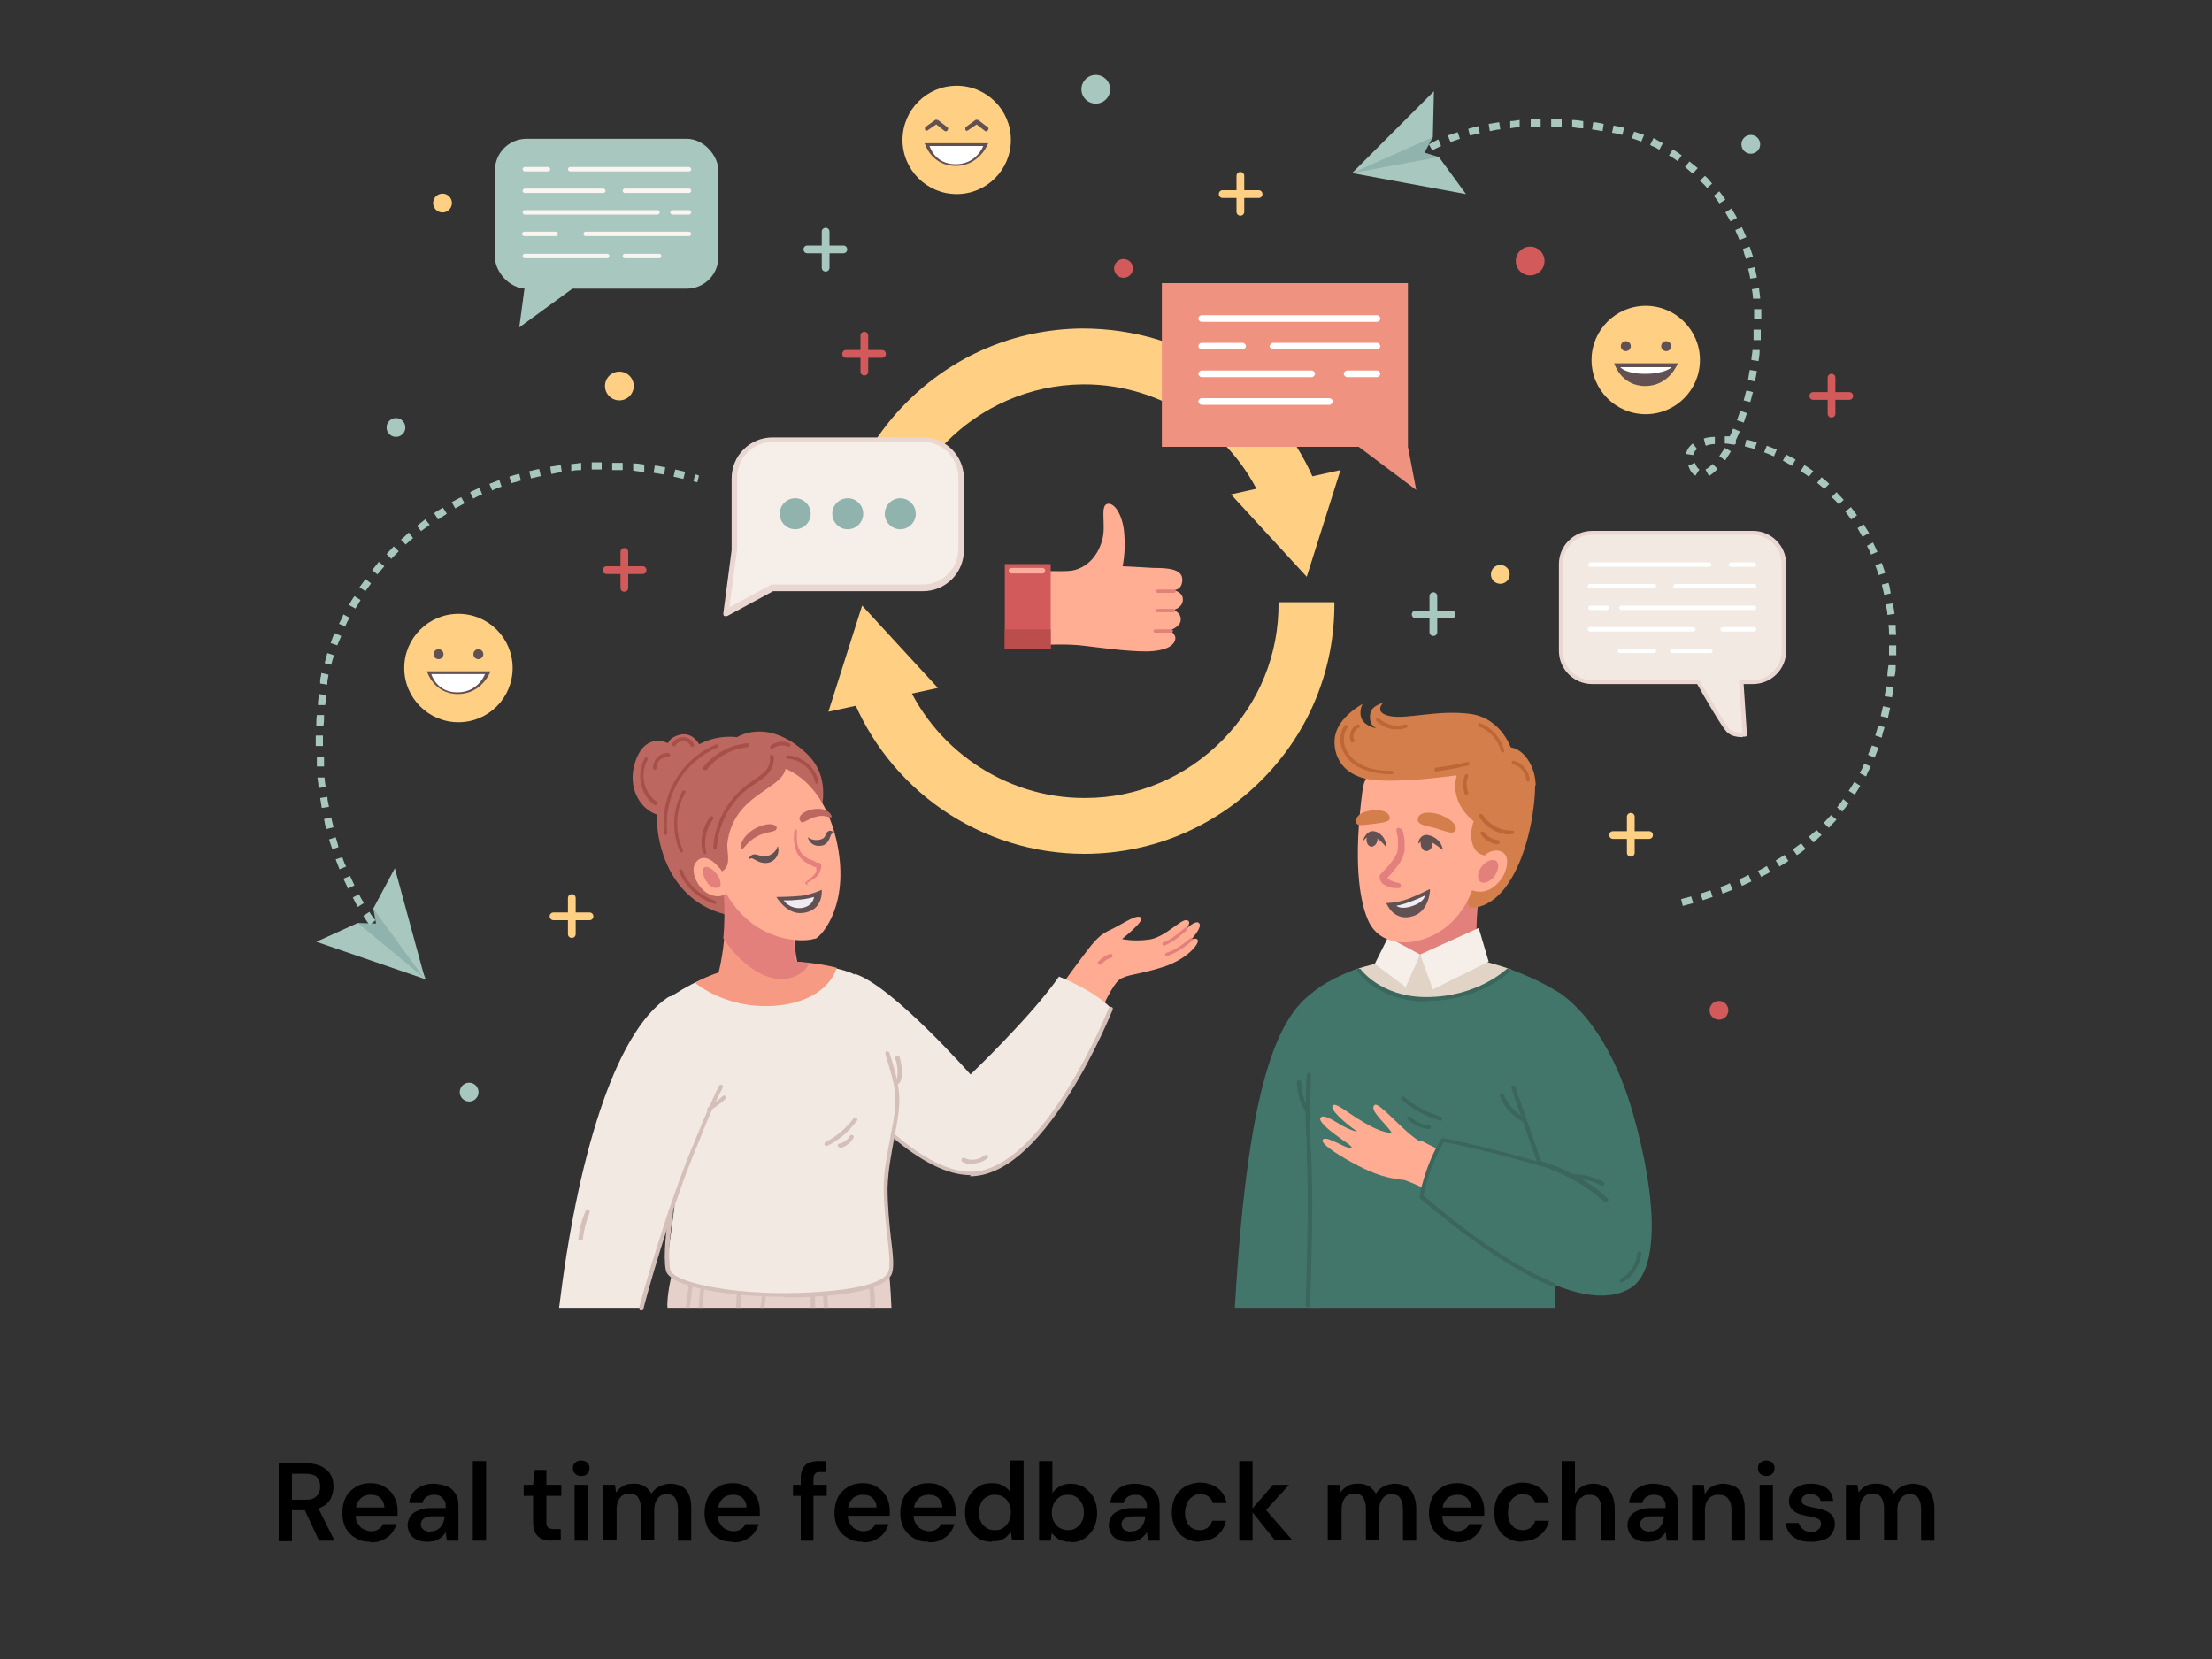 <?xml version="1.0" encoding="UTF-8"?>
<svg xmlns="http://www.w3.org/2000/svg" xmlns:xlink="http://www.w3.org/1999/xlink" version="1.1" viewBox="0 0 400 300">
  <rect x="0" y="0" width="400" height="300" fill="#333333" stroke="none"/>
  <defs>
    <style>
      .cls-1 {
        fill: none;
      }

      .cls-2 {
        fill: #90b3ad;
      }

      .cls-3 {
        fill: #e5d1ca;
      }

      .cls-4 {
        fill: #3a665b;
      }

      .cls-5 {
        fill: #d4bfb9;
      }

      .cls-6 {
        fill: #f2e9e2;
      }

      .cls-7 {
        fill: #f09280;
      }

      .cls-8 {
        fill: #e2d3c7;
      }

      .cls-9 {
        fill: #a74f49;
      }

      .cls-10 {
        fill: #625153;
      }

      .cls-11 {
        fill: #a8c7bf;
      }

      .cls-12 {
        fill: #f6eee8;
      }

      .cls-13 {
        fill: #ffcf83;
      }

      .cls-14 {
        fill: #efebf2;
      }

      .cls-15 {
        fill: #e3807d;
      }

      .cls-16 {
        fill: #ebd7d1;
      }

      .cls-17 {
        fill: #bc4d4d;
      }

      .cls-18 {
        fill: #ffab9f;
      }

      .cls-19 {
        fill: #fff;
      }

      .cls-20 {
        fill: #d37e4b;
      }

      .cls-21 {
        fill: #bc6861;
      }

      .cls-22 {
        fill: #d25a5a;
      }

      .cls-23 {
        fill: #ffac92;
      }

      .cls-24 {
        fill: #43766a;
      }

      .cls-25 {
        fill: #be6635;
      }

      .cls-26 {
        fill: #ffae94;
      }

      .cls-27 {
        fill: #e6807d;
      }

      .cls-28 {
        fill: #fbf5f2;
      }

      .cls-29 {
        fill: #f69a84;
      }

      .cls-30 {
        fill: #e2807c;
      }

      .cls-31 {
        clip-path: url(#clippath);
      }

      .cls-32 {
        fill: #e4807c;
      }
    </style>
    <clipPath id="clippath">
      <path class="cls-1" d="M121.6,229.9s-.5,4-.9,6.6h40.5s-.2-4.8-.5-6.9c-.3-2.1-39,.3-39,.3Z"/>
    </clipPath>
  </defs>
  <!-- Generator: Adobe Illustrator 28.7.5, SVG Export Plug-In . SVG Version: 1.2.0 Build 176)  -->
  <g>
    <g id="Layer_1">
      <g>
        <g>
          <path class="cls-3" d="M121.6,229.9s-1.1,4.4-.9,6.6h40.5s-.2-4.8-.5-6.9c-.3-2.1-39,.3-39,.3Z"/>
          <g class="cls-31">
            <g>
              <path class="cls-5" d="M124.2,237.9s0,0,0,0c-.2,0-.4-.2-.3-.4l.9-7.1c0-.2.2-.4.4-.3.2,0,.4.2.3.4l-.9,7.1c0,.2-.2.3-.4.3Z"/>
              <path class="cls-5" d="M126.5,238.3s0,0,0,0c-.2,0-.4-.2-.3-.4l.6-6.6c0-.2.2-.4.4-.3.2,0,.4.2.3.4l-.6,6.6c0,.2-.2.3-.4.3Z"/>
              <path class="cls-5" d="M133.4,239.1s0,0,0,0c-.2,0-.4-.2-.4-.4l.3-6.3c0-.2.2-.4.4-.4.2,0,.4.2.4.4l-.3,6.3c0,.2-.2.4-.4.4Z"/>
              <path class="cls-5" d="M137.6,238.6s0,0,0,0c-.2,0-.4-.2-.3-.4l.7-5.7c0-.2.2-.4.4-.3.2,0,.4.2.3.4l-.7,5.7c0,.2-.2.3-.4.3Z"/>
              <path class="cls-5" d="M147,238.5c-.2,0-.4-.2-.4-.4v-5.6c0-.2.2-.4.4-.4s.4.2.4.4v5.6c0,.2-.2.4-.4.4Z"/>
              <path class="cls-5" d="M149.4,237.6c-.2,0-.4-.2-.4-.4l-.3-5.2c0-.2.1-.4.4-.4.2,0,.4.1.4.4l.3,5.2c0,.2-.1.4-.4.4,0,0,0,0,0,0Z"/>
              <path class="cls-5" d="M157.5,238.6s0,0,0,0c-.2,0-.3-.2-.3-.4.4-2.6,0-5.8-.5-7.9,0-.2,0-.4.3-.5.2,0,.4,0,.5.3.6,2.2,1,5.6.5,8.3,0,.2-.2.3-.4.3Z"/>
            </g>
          </g>
          <g>
            <g>
              <path class="cls-13" d="M196.1,154.4c-9.2,0-18.1-2.8-25.7-8-7.5-5.2-13.2-12.4-16.5-20.8l9.4-3.7c5.2,13.4,18.4,22.4,32.7,22.4,0,0,.2,0,.3,0,9.4,0,18.2-3.8,24.8-10.5,6.6-6.7,10.2-15.5,10.1-24.9h10.1c.1,12-4.5,23.4-13,32-8.5,8.6-19.8,13.4-31.9,13.5-.1,0-.3,0-.4,0Z"/>
              <polygon class="cls-13" points="169.6 124.4 155.9 109.5 149.8 128.7 169.6 124.4"/>
            </g>
            <g>
              <path class="cls-13" d="M150.8,105c-.1-12.1,4.5-23.5,13-32.1,8.5-8.6,19.8-13.4,31.9-13.5,9.4,0,18.4,2.7,26,8,7.5,5.2,13.2,12.4,16.5,20.8l-9.4,3.7c-5.2-13.4-18.4-22.4-32.7-22.4s-.2,0-.3,0c-19.4.2-35,16.1-34.8,35.4h-10.1Z"/>
              <polygon class="cls-13" points="222.6 89.4 236.3 104.3 242.4 85 222.6 89.4"/>
            </g>
          </g>
          <path class="cls-24" d="M238.9,178.5c-7,3.9-13.1,14.2-15.6,58h15.4s-.4-18.2,4.7-30.9c5.1-12.7-4.4-27.1-4.4-27.1Z"/>
          <path class="cls-24" d="M273.2,175.3c5.8,2.2,9,4.2,10.2,5.4,1.1,1.1.3,15.2-.8,25.3-1.1,10.1-1.4,30.5-1.4,30.5h-44.8s.5-9.4.5-19c0-5.1-.3-10.5-.4-14.2-.1-10.6-2.1-21.2,1.1-24,2.8-2.4,8-4.2,8-4.2l27.5.2Z"/>
          <g>
            <path class="cls-23" d="M191.1,179.4s1.8-2.6,4.5-6.2c2.7-3.6,3.3-4.2,5.5-5.2,2.2-1.1,4.4-2.7,5.2-2.1.8.6-3.4,3.9-3.4,3.9,0,0,2,.5,4.9.1s5.8-3.8,6.8-3.5c1.1.2-.2,1.7-.2,1.7,0,0,1.7-1.8,2.4-1.2.8.7-1.5,3.1-1.5,3.1,0,0,1-.6,1.3,0,.3.6-1.9,3.5-6.4,4.9-4.5,1.4-6.4,1.3-7.7,2.2-1.3.9-3.1,5-3.1,5l-8.4-2.7Z"/>
            <path class="cls-32" d="M198.8,174.3c0,0-.1,0-.2,0-.1-.1-.1-.3,0-.4,0,0,1.1-1.2,2.2-1.4.2,0,.3,0,.4.3,0,.2,0,.3-.3.4-.9.2-1.8,1.2-1.8,1.2,0,0-.1.1-.2.1Z"/>
            <path class="cls-32" d="M210.5,171c-.1,0-.3,0-.3-.2,0-.2,0-.3.2-.4,1.6-.5,3.8-2.6,3.8-2.6.1-.1.3-.1.4,0,.1.1.1.3,0,.4,0,0-2.3,2.2-4.1,2.8,0,0,0,0,0,0Z"/>
            <path class="cls-32" d="M211,172.9c-.1,0-.3,0-.3-.2,0-.2,0-.3.2-.4,2.1-.6,4.3-2.6,4.3-2.6.1-.1.3-.1.4,0,.1.1.1.3,0,.4,0,0-2.3,2.1-4.6,2.8,0,0,0,0,0,0Z"/>
          </g>
          <path class="cls-6" d="M154.6,176.1c6.8,2.2,20.9,18.2,20.9,18.2,0,0,11-10.5,16-17.7,0,0,6.2,2.4,9.4,5.7,0,0-11.7,29.6-25.2,29.8-10.8.2-23.6-17.1-23.6-17.1l2.5-18.9Z"/>
          <path class="cls-6" d="M129.9,176.1c-4,.9-9.7,4.6-10.6,5.8s-.4,12.3,2.4,21.8c2.4,8.2-1.5,22.5-.9,25.9.7,3.5,14.3,4.5,23.7,4.5s15.3-1.7,16.3-3.7c1-2-.8-8.6-.7-15.7.2-7.1,2.7-12.8,2-17.7-.7-4.9-6.3-20.1-7.6-20.8-2.9-1.5-10.4-2.2-10.4-2.2l-14.2,2.2Z"/>
          <path class="cls-6" d="M120.7,180.4c-9.7,6.5-16.4,29.6-19.6,56.1h14.7s4.8-17.9,10.3-30.6c3.3-7.8-.8-28.5-5.4-25.5Z"/>
          <path class="cls-29" d="M125.8,177.8s6.2,5.3,15.9,3.9c8.4-1.3,9.6-6.7,9.6-6.7,0,0-6.7-1.9-14.4-.8-7.7,1.2-11.1,3.5-11.1,3.5Z"/>
          <path class="cls-21" d="M126.5,134.7s-1.2-2.5-3.7-1.8c-1.8.5-2,1.5-2,1.5,0,0-3.9-2.1-5.8,3-1.9,5.1,1,9.3,4.2,10,3.2.7,7.3-12.7,7.3-12.7Z"/>
          <path class="cls-21" d="M132.7,165.6s-10.5-.6-13.4-13.3c-2.6-11.4,5.4-20,14-19,0,0,5.5-3.7,12.6,3s-.8,18.1-.8,18.1l-12.4,11.2Z"/>
          <path class="cls-29" d="M129.9,176.1c2.1-8.4.9-16.4.9-16.4l6.5-1.2,7.1.5c-.6,4.4-1.4,12.9.3,16.5.3.7-3.3,3-6.8,3.2-4,.1-8.1-2-7.9-2.5Z"/>
          <path class="cls-32" d="M130.8,159.6l6.5-1.2,3.5.2,3.4.8c-.5,4-1.1,10.5-.2,14.5,1.3.1,2.4.3,2.4.3-.6,1.1-2,2.5-4.3,2.8-4.1.5-8.5-3.1-11.3-7.3.5-5.6-.1-10-.1-10Z"/>
          <path class="cls-26" d="M147.4,169.7c-1.3.6-9.1,1.2-14.6-5.9-2.9-3.8-4.5-8.9-4.7-12.2s.8-14.1,11.4-13.3c0,0,8.6.6,11.7,13.4,2.7,11.5-2.4,17.4-3.8,18.1Z"/>
          <path class="cls-21" d="M141.7,136.6c2.8,6.4-9,5.4-10.2,16.1,0,1.9.9,4.2-1.4,5.1l-3.5-2.4s-3.2-6.3-.5-13.2c2.6-6.9,12.6-10.1,15.6-5.6Z"/>
          <g>
            <path class="cls-21" d="M144.8,148.6c.5.4,1.1-.5,3.1-1,1.4-.3,2.4.5,2.5.1,0-.4-.8-1.7-3.1-1.4-2.3.3-3.2,1.6-2.5,2.2Z"/>
            <path class="cls-21" d="M140.4,149.8c0,.8-1.7.4-3.6,1.5-2,1.1-2.3,2.5-2.8,2.2-.3-.1,0-2.3,2.6-3.7,2.3-1.2,3.8-.8,3.9,0Z"/>
          </g>
          <path class="cls-27" d="M145.9,159.6s.2,0,.5-.2c.3-.2.8-.4,1.3-.9.2-.2.5-.5.6-.9,0-.2.1-.4.2-.6,0-.1,0-.2,0-.4,0,0,0-.1,0-.2,0,0,0,0,0-.1h0c0,0,0,0,0,0h0s0,0,0,0h0c0,0-.2-.2-.3-.3,0,0-.1,0-.2,0h-.3c0,0-.5-.3-.5-.3-.3-.1-.7-.3-1-.4-.6-.3-1.2-.8-1.5-1.4-.4-.6-.5-1.2-.6-1.8,0-.6,0-1,0-1.4,0-.3,0-.5,0-.5h0c0-.1,0-.2-.2-.2,0,0-.2,0-.2.1,0,0,0,.2-.1.5,0,.3-.1.9,0,1.5,0,.6.2,1.3.5,2.1.4.7,1,1.4,1.7,1.8.4.2.7.4,1.1.6l.5.2h.2c0,.1,0,.1,0,.1,0,0-.1-.1,0,0-.1-.2,0,0,0,0h0s0,0,0,0h0s0,0,0,0c0,0,0,0,0,0,0,0,0,0,0,0,0,0,0,.1,0,.2,0,.1,0,.2,0,.4,0,.3-.2.5-.4.7-.3.4-.7.7-.9.9-.3.2-.5.3-.5.3-.1,0-.2.3-.1.4,0,.1.2.2.4.1h0Z"/>
          <path class="cls-26" d="M130.1,157s-2.5-3.4-4.3-1c-.9,1.2-.1,3.6,1.4,5,1.2,1.1,3.3,1.6,4.4.3,0,0,1.1-.8-1.5-4.4Z"/>
          <path class="cls-32" d="M127.9,159.7c.8.9,1.9,1.1,2.3.6.3-.5,0-1.7-.9-2.6-.8-.9-1.8-1.2-2.1-.7-.3.5,0,1.8.8,2.7Z"/>
          <g>
            <path class="cls-10" d="M140.5,162.2s2.2,0,4.4-.2c2.1-.3,3.7-1.1,3.7-1.1,0,0,.4,3.8-3.5,4.2-2.9.3-4.7-2.9-4.7-2.9Z"/>
            <path class="cls-14" d="M144.9,164.2c2.2-.3,2.3-2,2.3-2,0,0-1.2.4-2.8.5-2,.2-2.7.1-2.7.1,0,0,1,1.6,3.2,1.4Z"/>
          </g>
          <g>
            <path class="cls-10" d="M146.1,151.4s.9.8,2.3.4c1.1-.3.7-1.1,1.4-1.5.3-.2.9,0,1.2.4,0,0-.4-.2-.7.2-.2.3-.4,1.7-1.6,2-1.5.3-2.3-.5-2.6-1.4Z"/>
            <path class="cls-10" d="M140.6,153.1s-.3,1.3-1.9,1.7c-1.1.2-1.5-.3-2.3-.3-.4,0-1,.4-1,1,0,0,.3-.5.8-.2.4.2,1.5,1,2.8.7,1.4-.4,2-1.7,1.7-2.9Z"/>
          </g>
          <g>
            <path class="cls-9" d="M129.3,153.6s0,0,0,0c-.2,0-.3-.2-.3-.3.2-4.5,2.7-9,6.4-11.6.3-.2.6-.4.8-.6.7-.4,1.3-.9,1.9-1.4.9-.8,1.3-1.9,1.1-2.8,0-.2,0-.3.3-.4.2,0,.3,0,.4.3.2,1.1-.3,2.4-1.3,3.4-.6.6-1.3,1-2,1.5-.3.2-.6.4-.8.5-3.6,2.5-5.9,6.7-6.2,11.1,0,.2-.2.3-.3.3Z"/>
            <path class="cls-9" d="M127.4,154.3c-.1,0-.3,0-.3-.2-.6-2.2,0-4.6,1.3-6.4.1-.1.3-.2.5,0,.1.1.2.3,0,.5-1.2,1.6-1.7,3.9-1.2,5.9,0,.2,0,.4-.2.4,0,0,0,0,0,0Z"/>
            <path class="cls-9" d="M120.4,151c-.2,0-.3-.1-.3-.3-.4-3.3.3-6.7,2-9.6,1.7-2.9,4.3-5.2,7.4-6.5.2,0,.4,0,.4.2,0,.2,0,.4-.2.4-2.9,1.2-5.5,3.5-7.1,6.2-1.6,2.8-2.3,6-1.9,9.2,0,.2-.1.3-.3.4,0,0,0,0,0,0Z"/>
            <path class="cls-9" d="M129.1,163.4s0,0,0,0c-2.9-.9-5.2-3.1-6.3-5.8,0-.2,0-.4.2-.4.2,0,.4,0,.4.2,1,2.6,3.3,4.6,5.9,5.5.2,0,.3.2.2.4,0,.1-.2.2-.3.2Z"/>
            <path class="cls-9" d="M127.4,139.2c0,0-.1,0-.2,0-.1-.1-.2-.3,0-.5,1.9-2.4,4.8-4,7.9-4.3.2,0,.3.1.4.3,0,.2-.1.3-.3.4-2.9.3-5.6,1.8-7.4,4.1,0,0-.2.1-.3.1Z"/>
            <path class="cls-9" d="M118.6,145.6c0,0-.1,0-.2,0-1.3-.9-2.2-2.4-2.5-3.9-.3-1.5-.1-3.2.7-4.6,0-.2.3-.2.4-.1.2,0,.2.3.1.4-.7,1.2-.9,2.8-.6,4.1.3,1.4,1.1,2.7,2.3,3.5.1.1.2.3,0,.5,0,0-.2.1-.3.1Z"/>
            <path class="cls-9" d="M118.4,139.2c-.2,0-.3-.1-.3-.3,0-.7.3-1.5.8-2,.5-.5,1.3-.8,2-.7.2,0,.3.2.3.4,0,.2-.2.3-.4.3-.6,0-1.1.2-1.5.5-.4.4-.6,1-.6,1.5,0,.2-.1.3-.3.3,0,0,0,0,0,0Z"/>
            <path class="cls-9" d="M125.2,135.1c-.1,0-.2,0-.3-.2-.2-.5-.8-.9-1.3-.9-.6,0-1.1.3-1.4.8,0,.2-.3.2-.5.1-.2,0-.2-.3-.1-.5.4-.7,1.2-1.1,2-1.1.8,0,1.6.5,1.9,1.3,0,.2,0,.4-.2.4,0,0,0,0-.1,0Z"/>
            <path class="cls-9" d="M147.7,141.7c-.2,0-.3-.1-.3-.3-.5-2.3-2.7-4.1-5-4.2-.2,0-.3-.2-.3-.3,0-.2.2-.3.3-.3,2.7.1,5.1,2.2,5.6,4.7,0,.2,0,.4-.3.4,0,0,0,0,0,0Z"/>
            <path class="cls-9" d="M139.6,135.5c0,0-.2,0-.3-.1-.1-.1,0-.3,0-.5.9-.8,2.3-1,3.4-.5.2,0,.3.3.2.4,0,.2-.3.3-.4.2-.9-.4-2-.2-2.8.4,0,0-.1,0-.2,0Z"/>
            <path class="cls-9" d="M123.3,154.2c-.1,0-.2,0-.3-.2-1.6-3.4-1.4-7.6.4-10.9,0-.2.3-.2.4-.1.2,0,.2.3.1.4-1.8,3.1-1.9,7-.4,10.3,0,.2,0,.4-.2.4,0,0,0,0-.1,0Z"/>
          </g>
          <path class="cls-23" d="M256.8,206.4c-2.7-1.4-7.4-7.2-8.2-6.6-1.2.9,2.2,3.5,3.1,5.1,0,0-1.9,0-5-1.9-3.1-1.8-5.1-3.7-5.7-3.1-.6.7,2.1,3.1,4.4,4.7,0,0-.9,0-3.1-1.3-1.7-1-3-1.8-3.5-1.2-.5.6,1.6,2.3,2.7,3.1,1.7,1.3,3,2,2.9,2.3-.1.3-.9,0-2.5-.8-1.3-.6-2.4-1.1-2.7-.6-.5.8,3.5,3.2,6.4,4.7,2.9,1.5,5.3,2.3,8.4,2.6,0,0,1.5.5,3.5,1.5l3.2-6.8s-2.8-1.3-3.8-1.9Z"/>
          <path class="cls-30" d="M267.8,160s-1.4,6.1-.5,13.5c0,0-3.8,2-8.1,2.2-4.3.1-7.5-1.6-7.5-1.6,0,0,.5-3.8.4-6.4l14.2-9.4,1.5,1.7Z"/>
          <path class="cls-8" d="M245.7,175.1s5.4-1.7,11.9-2.4c6.5-.8,15.6,2.6,15.6,2.6,0,0-5.4,5.7-15.1,5.4-9.7-.3-12.4-5.6-12.4-5.6Z"/>
          <polygon class="cls-12" points="256.8 172.6 259.1 178.9 269.2 173.9 267.4 167.8 256.8 172.6"/>
          <polygon class="cls-12" points="256.8 172.6 254.2 178.5 248.6 174.3 251 169.5 256.8 172.6"/>
          <path class="cls-24" d="M257,216.3s.8-5.4,3.9-10.3c0,0,7.9,1.6,17.6,4.3l-5.8-17.2,8.7-13.9s8.7,4.3,13.8,21.8c4.7,16.4,4.7,28.8-.3,31.9-9.4,5.8-27.6-7.9-37.9-16.6Z"/>
          <polygon class="cls-7" points="256.1 88.6 245.7 80.8 210.1 80.8 210.1 51.2 254.6 51.2 254.6 80.8 256.1 88.6"/>
          <g>
            <rect class="cls-12" x="132.8" y="79.4" width="41" height="26.8" rx="6.9" ry="6.9"/>
            <polygon class="cls-12" points="132.8 99.4 131.3 110.8 139.7 106.3 132.8 99.4"/>
          </g>
          <g>
            <path class="cls-19" d="M249,58.2h-31.7c-.3,0-.6-.3-.6-.6s.3-.6.6-.6h31.7c.3,0,.6.3.6.6s-.3.6-.6.6Z"/>
            <path class="cls-19" d="M249,63.2h-18.8c-.3,0-.6-.3-.6-.6s.3-.6.6-.6h18.8c.3,0,.6.3.6.6s-.3.6-.6.6Z"/>
            <path class="cls-19" d="M224.7,63.2h-7.4c-.3,0-.6-.3-.6-.6s.3-.6.6-.6h7.4c.3,0,.6.3.6.6s-.3.6-.6.6Z"/>
            <path class="cls-19" d="M249,68.2h-5.4c-.3,0-.6-.3-.6-.6s.3-.6.6-.6h5.4c.3,0,.6.3.6.6s-.3.6-.6.6Z"/>
            <path class="cls-19" d="M237.2,68.2h-19.9c-.3,0-.6-.3-.6-.6s.3-.6.6-.6h19.9c.3,0,.6.3.6.6s-.3.6-.6.6Z"/>
            <path class="cls-19" d="M240.4,73.2h-23.1c-.3,0-.6-.3-.6-.6s.3-.6.6-.6h23.1c.3,0,.6.3.6.6s-.3.6-.6.6Z"/>
          </g>
          <g>
            <circle class="cls-2" cx="143.8" cy="92.9" r="2.8"/>
            <circle class="cls-2" cx="153.3" cy="92.9" r="2.8"/>
            <circle class="cls-2" cx="162.8" cy="92.9" r="2.8"/>
          </g>
          <path class="cls-5" d="M141.8,234.5c-10.2,0-20.8-1.8-21.4-4.8-.5-2.6.1-7.4.5-10.3v-.5c0-.2.3-.4.5-.3.2,0,.4.2.3.4v.5c-.4,2.8-1,7.5-.5,10.1.4,2.2,10.9,4.6,23.3,4.2,11.5-.4,15.1-2.1,16-3.5.6-.9.3-3.4,0-6.4-.3-2.6-.7-5.9-.7-9.1,0-3.3.7-6.4,1.2-9.1.6-3.2,1.2-6,.8-8.6-.2-1.4-.8-3.6-1.7-6.5,0-.2,0-.4.2-.5.2,0,.4,0,.5.2.7,2.1,1.5,4.9,1.7,6.7.4,2.7-.2,5.7-.8,8.8-.5,2.8-1.1,5.7-1.2,9,0,3.2.3,6.3.6,9,.4,3.3.7,5.7,0,6.9-1.5,2.3-7,3.6-16.6,3.9-.9,0-1.8,0-2.7,0Z"/>
          <path class="cls-5" d="M162.2,196c-.1,0-.2,0-.3-.1-.1-.2-.1-.4,0-.5.7-.6.4-2.8,0-4,0-.2,0-.4.3-.5.2,0,.4,0,.5.3.1.4,1,3.7-.2,4.8,0,0-.2,0-.3,0Z"/>
          <path class="cls-5" d="M175.5,212.5c-4.1,0-8.9-2.4-14.3-7-.2-.1-.2-.4,0-.5.1-.2.4-.2.5,0,5.3,4.6,10,6.9,13.9,6.9,13.1-.2,24.8-29.3,24.9-29.6,0-.2.3-.3.5-.2.2,0,.3.3.2.5,0,0-3,7.5-7.6,14.9-6.2,10-12.3,15.1-18,15.2,0,0-.1,0-.2,0Z"/>
          <path class="cls-5" d="M115.9,236.9s0,0,0,0c-.2,0-.3-.3-.3-.5,0-.2,4.9-18.1,10.3-30.7,0,0,2.3-5.7,4.1-9.3,0-.2.3-.3.5-.2.2,0,.3.3.2.5-1.9,3.5-4.1,9.1-4.1,9.2-5.4,12.5-10.2,30.4-10.2,30.6,0,.2-.2.3-.4.3Z"/>
          <path class="cls-5" d="M128.2,201c-.1,0-.2,0-.3-.2-.1-.2,0-.4.1-.5,0,0,1.9-1.3,2.7-2.1.1-.1.4-.1.5,0,.1.1.1.4,0,.5-.9.9-2.8,2.1-2.8,2.2,0,0-.1,0-.2,0Z"/>
          <path class="cls-5" d="M149.4,207.2c-.1,0-.3,0-.3-.2,0-.2,0-.4.2-.5,2-1,3.7-2.5,5.1-4.3.1-.2.4-.2.5,0,.2.1.2.4,0,.5-1.4,1.9-3.2,3.5-5.3,4.5,0,0-.1,0-.2,0Z"/>
          <path class="cls-5" d="M151.9,207.5c-.2,0-.3-.1-.4-.3,0-.2,0-.4.3-.4.8-.2,1.5-.7,1.9-1.4.1-.2.3-.2.5-.1.2.1.2.3.1.5-.5.9-1.4,1.6-2.4,1.8,0,0,0,0,0,0Z"/>
          <path class="cls-5" d="M175.8,210.5c-.6,0-1.2-.1-1.7-.4-.2,0-.3-.3-.2-.5,0-.2.3-.3.5-.2,1.2.6,2.7.3,3.7-.5.2-.1.4-.1.5,0,.1.2.1.4,0,.5-.8.7-1.8,1-2.8,1Z"/>
          <path class="cls-5" d="M104.9,224.3s0,0,0,0c-.2,0-.4-.2-.3-.4.2-1.7.6-3.4,1.3-4.9,0-.2.3-.3.5-.2.2,0,.3.3.2.5-.6,1.5-1,3.1-1.2,4.7,0,.2-.2.3-.4.3Z"/>
          <path class="cls-4" d="M280.9,232.7s0,0-.1,0c-6.6-2.7-14.7-8.1-24-16-.1,0-.1-.2-.1-.3,0-.2.9-5.5,3.9-10.4,0-.1.2-.2.4-.2,0,0,7.7,1.5,16.9,4.2l-4.6-13.2c0-.2,0-.4.2-.5.2,0,.4,0,.5.2l4.8,13.8c0,.1,0,.3,0,.4,0,.1-.2.1-.4.1-8.5-2.5-15.8-4-17.3-4.3-2.5,4.2-3.5,8.7-3.7,9.7,9.2,7.8,17.1,13.1,23.6,15.8.2,0,.3.3.2.5,0,.1-.2.2-.4.2Z"/>
          <path class="cls-4" d="M275.5,202.8c0,0-.1,0-.2,0-1.8-1-3.3-2.6-4.1-4.6,0-.2,0-.4.2-.5.2,0,.4,0,.5.2.7,1.8,2.1,3.3,3.8,4.2.2.1.3.3.1.5,0,.1-.2.2-.3.2Z"/>
          <path class="cls-4" d="M290.5,217.5c0,0-.2,0-.3-.1-3.2-2.9-7.2-5.2-11.9-6.7-.2,0-.3-.3-.3-.5,0-.2.3-.3.5-.3,4.9,1.5,9,3.8,12.2,6.8.2.1.2.4,0,.5,0,0-.2.1-.3.1Z"/>
          <path class="cls-4" d="M289.8,214.4c0,0-.1,0-.2,0-1.6-.8-3.3-1.3-5.1-1.3-.2,0-.4-.2-.4-.4,0-.2.2-.4.4-.4,1.9,0,3.7.6,5.4,1.4.2,0,.3.3.2.5,0,.1-.2.2-.3.2Z"/>
          <path class="cls-4" d="M236.5,236.4s0,0,0,0c-.2,0-.4-.2-.4-.4,0,0,.3-8.6.4-18.5,0-2.8-.1-6.1-.2-9,0-1.9-.1-3.8-.2-5.1,0-3.2,0-6.2.2-9,0-.2.2-.4.4-.4.2,0,.4.2.4.4-.1,2.8-.2,5.8-.2,9,0,1.4,0,3.2.2,5.1.1,2.9.2,6.2.2,9.1,0,9.9-.4,18.4-.4,18.5,0,.2-.2.4-.4.4Z"/>
          <path class="cls-4" d="M236.5,201.5c-.1,0-.3,0-.3-.2-1.1-1.7-1.6-3.6-1.7-5.6,0-.2.2-.4.4-.4,0,0,0,0,0,0,.2,0,.4.2.4.4,0,1.9.6,3.7,1.6,5.3.1.2,0,.4-.1.5,0,0-.1,0-.2,0Z"/>
          <path class="cls-4" d="M293.2,231.9c-.1,0-.3,0-.3-.2,0-.2,0-.4.2-.5,1.7-.9,2.8-2.7,3-4.6,0-.2.2-.4.4-.3.2,0,.4.2.3.4-.2,2.1-1.5,4.2-3.4,5.2,0,0-.1,0-.2,0Z"/>
          <path class="cls-4" d="M258,181.1c-8.7,0-12.4-5.2-12.5-5.4-.1-.2,0-.4,0-.5.2-.1.4,0,.5,0h0c0,0,3.6,5.1,11.9,5.1s0,0,0,0c9.4,0,14.5-5.1,14.6-5.1.1-.1.4-.2.5,0,.1.1.2.4,0,.5-.2.2-5.4,5.3-15.1,5.3,0,0,0,0,0,0Z"/>
          <path class="cls-20" d="M277.7,142.1c0-3.2-1.8-6.1-3.9-6.8-1.5-.5-2.8.2-4.2,1-1.6,1-12.9.9-13.7,2.6-.8,1.6,3.3,4.8,2.9,6.5-.5,2.2,5.4,2.3,5.1,4.5-.2,1.7-.3,3.5.6,4.7,1,1.3,0,10.2,1.7,9.5,0,0,5.9.7,9.6-11,1.2-3.8,1.8-8.2,1.8-11.1Z"/>
          <path class="cls-23" d="M268.5,154.7c-2.6-.4-2.9-3.9-2-6.2,0,0-4.4-3.1-3.1-8.2-4-3.3-16-5.1-17,2.5-1.7,12.7-.6,19.8.9,23.4,1.5,3.8,5.7,5.2,10.5,3.5,3.2-1.1,6.7-4,8.4-8.7,2.5.9,4.6-.7,5.8-2.9,2-4.8-2.1-5-3.5-3.4Z"/>
          <path class="cls-15" d="M253.5,149.8s.3.8.5,2.1c0,.3,0,.7,0,1.1,0,.2,0,.4,0,.6,0,.2,0,.4-.1.6-.2.9-.6,1.7-1.2,2.4-.5.7-1.1,1.4-1.6,1.9-.1.1-.2.3-.3.4,0,0,0,0,0,0,0,0,0-.1,0-.2,0,.2,0,0,0,0,0,.1.3.3.5.4.5.3.9.4,1.2.5.3,0,.5.1.5.1h0c.2,0,.4.3.3.6,0,.2-.2.3-.4.3,0,0-.2,0-.6,0-.4,0-1-.1-1.6-.4-.3-.2-.7-.3-1-.8,0,0-.2-.5-.2-.5,0-.2,0-.3,0-.5,0-.1,0-.2.1-.2.2-.2.3-.4.4-.5.6-.6,1.1-1.1,1.6-1.8.5-.6.9-1.3,1.1-1.9,0-.1,0-.4.1-.5,0-.1,0-.3,0-.5,0-.3,0-.6,0-.9,0-.6-.1-1.1-.2-1.4,0-.3-.1-.5-.1-.5,0-.2,0-.4.3-.5.2,0,.4,0,.4.2Z"/>
          <path class="cls-30" d="M267.8,156.9c-.7,1.1-.7,2.3,0,2.6.7.4,1.9-.2,2.6-1.3.7-1.1.7-2.3,0-2.6s-1.9.2-2.6,1.3Z"/>
          <path class="cls-20" d="M251.3,148c0,.7-1.6.8-3.1,1-2.3.3-2.8.3-3-.3-.1-.3,0-1.7,2.5-2.1,2.9-.4,3.7.7,3.6,1.4Z"/>
          <path class="cls-20" d="M259.7,149.8c1.7.5,2.9,1.1,3.4.5.4-.5.2-1.8-2.5-2.9-1.5-.6-3.9-.8-4.2.6-.3,1.2,1.6,1.3,3.3,1.8Z"/>
          <path class="cls-20" d="M273.4,135.7s-1.7-5.8-7.5-6.6-11.5,1-14.5.4c-3.1-.6-1.3-2.4-1.3-2.4,0,0-2.1.5-2.3,1.9-.4,2.2,1.1,2.7,1.1,2.7,0,0-1.9-.3-2.6-1.6-.7-1.4.1-2.8.1-2.8,0,0-4.4,2.3-5,5.9-.5,3.4,1.4,7.5,7.5,7.9,6.2.4,15.1-1,15.1-1l9.4-4.4Z"/>
          <g>
            <path class="cls-25" d="M273.2,150.9c-2.3,0-4.5-1.2-5.7-3.2,0-.2,0-.4.1-.5.2,0,.4,0,.5.1,1.1,1.8,3.3,3,5.4,2.9.2,0,.3.1.3.3,0,.2-.1.3-.3.3,0,0-.2,0-.3,0Z"/>
            <path class="cls-25" d="M270.9,152.7s0,0,0,0c-1.2-.1-2.4-.8-3.1-1.8-.1-.1,0-.4,0-.5.1-.1.4,0,.5,0,.6.9,1.6,1.4,2.6,1.5.2,0,.3.2.3.4,0,.2-.2.3-.3.3Z"/>
            <path class="cls-25" d="M276.3,141.3c-.2,0-.3-.1-.3-.3-.1-1.3-1.1-2.5-2.4-2.8-.2,0-.3-.2-.2-.4,0-.2.2-.3.4-.2,1.5.4,2.7,1.8,2.8,3.4,0,.2-.1.3-.3.4,0,0,0,0,0,0Z"/>
            <path class="cls-25" d="M271.7,136c-.1,0-.3,0-.3-.2-.5-2-2-3.7-3.9-4.4-.2,0-.3-.3-.2-.4,0-.2.3-.3.4-.2,2.1.8,3.7,2.7,4.3,4.9,0,.2,0,.4-.2.4,0,0,0,0,0,0Z"/>
            <path class="cls-25" d="M251.6,140s0,0,0,0c-1.5,0-3.2-.2-4.8-.8-1.7-.6-3.1-1.7-3.8-3.1-.9-1.6-.8-3.5.1-4.9.1-.1.3-.2.5,0,.1.1.2.3,0,.5-.8,1.1-.8,2.8,0,4.2.7,1.2,1.9,2.2,3.5,2.8,1.5.6,3.2.7,4.6.7.2,0,.3.2.3.3,0,.2-.2.3-.3.3Z"/>
            <path class="cls-25" d="M244.6,134.3c-.1,0-.2,0-.3-.2-.5-1.1,0-2.6,1.2-3.1.2,0,.4,0,.4.2,0,.2,0,.4-.2.4-.8.4-1.2,1.4-.8,2.2,0,.2,0,.4-.2.4,0,0,0,0-.1,0Z"/>
            <path class="cls-25" d="M259.7,139.5c-.2,0-.3-.1-.3-.3,0-.2.1-.3.3-.4,1.9-.2,3.8-.6,5.6-1,.2,0,.4,0,.4.2,0,.2,0,.4-.2.4-1.9.5-3.8.8-5.7,1.1,0,0,0,0,0,0Z"/>
            <path class="cls-25" d="M265.2,143.8c-.1,0-.3,0-.3-.2-.4-1.1-.4-2.3,0-3.4,0-.2.3-.2.4-.2.2,0,.2.3.2.4-.4.9-.4,2,0,2.9,0,.2,0,.4-.2.4,0,0,0,0-.1,0Z"/>
            <path class="cls-25" d="M252.6,131.9c-1.4,0-2.7-.5-3.7-1.5-.1-.1-.1-.3,0-.5.1-.1.3-.1.5,0,1.2,1.2,3.1,1.6,4.7,1.1.2,0,.4,0,.4.2,0,.2,0,.4-.2.4-.5.2-1.1.3-1.7.3Z"/>
          </g>
          <g>
            <g>
              <path class="cls-10" d="M256.9,152.5c0,.7.4,1.4,1,1.4.6,0,1.1-.5,1.1-1.3,0-.7-.4-1.4-1-1.4-.6,0-1.1.5-1.1,1.3Z"/>
              <path class="cls-10" d="M260.9,153.7c-.1-1.2-1.1-2.4-2.7-2.7-1.2-.2-1.8,1-1.7,1.6,0,0,.6-.8,1.6-.6,1,.2,2.8,1.7,2.8,1.7Z"/>
            </g>
            <g>
              <path class="cls-10" d="M247.1,151.8c0,.7.4,1.3.9,1.3.5,0,1-.5,1.1-1.2,0-.7-.4-1.3-.9-1.3-.5,0-1,.5-1.1,1.2Z"/>
              <path class="cls-10" d="M250.6,152.9c.1-1.1-.9-2.5-2.3-2.6-1-.1-1.8,1.2-1.8,1.8,0,0,.6-1,1.7-.8,1.2.2,2.3,1.7,2.3,1.7Z"/>
            </g>
          </g>
          <g>
            <path class="cls-10" d="M258.5,160.8s-1.9,1-4,1.8c-2,.7-3.8.7-3.8.7,0,0,1.3,3.6,5,2.3,2.8-1,2.9-4.7,2.9-4.7Z"/>
            <path class="cls-14" d="M255.5,163.8c-2.1.8-3,0-3,0,0,0,1.2-.2,2.7-.8,1.9-.7,2.5-1.1,2.5-1.1,0,0-.1,1.2-2.2,1.9Z"/>
          </g>
          <path class="cls-4" d="M260.4,202.6s0,0-.1,0c-2.5-.7-4.8-2-6.8-3.7-.2-.1-.2-.4,0-.5.1-.2.4-.2.5,0,1.9,1.6,4.1,2.8,6.5,3.5.2,0,.3.3.3.5,0,.2-.2.3-.4.3Z"/>
          <path class="cls-4" d="M258.4,204.2s0,0,0,0c-1.4-.2-2.7-.8-3.8-1.7-.2-.1-.2-.4,0-.5.1-.2.4-.2.5,0,.9.9,2.1,1.4,3.3,1.5.2,0,.4.2.3.4,0,.2-.2.3-.4.3Z"/>
          <path class="cls-16" d="M131.3,111.4c-.1,0-.2,0-.3,0-.2-.1-.2-.3-.2-.5l1.5-11.4v-13c0-4.1,3.3-7.4,7.4-7.4h27.2c4.1,0,7.4,3.3,7.4,7.4v13c0,4.1-3.3,7.4-7.4,7.4h-27.1l-8.3,4.5c0,0-.2,0-.2,0ZM139.7,79.9c-3.5,0-6.4,2.9-6.4,6.4v13s0,0,0,0l-1.4,10.5,7.6-4.1c0,0,.2,0,.2,0h27.2c3.5,0,6.4-2.9,6.4-6.4v-13c0-3.5-2.9-6.4-6.4-6.4h-27.2Z"/>
        </g>
        <g>
          <path class="cls-6" d="M306.7,122.9s4.7,8.2,5.7,9.2,3,.8,3,.8l-.7-10.4-8,.3Z"/>
          <rect class="cls-6" x="282.2" y="96.3" width="40.4" height="27.1" rx="5.7" ry="5.7"/>
          <g>
            <path class="cls-19" d="M309.1,102.5h-21.5c-.2,0-.4-.2-.4-.4s.2-.4.4-.4h21.5c.2,0,.4.2.4.4s-.2.4-.4.4Z"/>
            <path class="cls-19" d="M317.2,102.5h-4.2c-.2,0-.4-.2-.4-.4s.2-.4.4-.4h4.2c.2,0,.4.2.4.4s-.2.4-.4.4Z"/>
            <path class="cls-19" d="M299.1,106.4h-11.6c-.2,0-.4-.2-.4-.4s.2-.4.4-.4h11.6c.2,0,.4.2.4.4s-.2.4-.4.4Z"/>
            <path class="cls-19" d="M317.2,106.4h-14.2c-.2,0-.4-.2-.4-.4s.2-.4.4-.4h14.2c.2,0,.4.2.4.4s-.2.4-.4.4Z"/>
            <path class="cls-19" d="M290.6,110.3h-3c-.2,0-.4-.2-.4-.4s.2-.4.4-.4h3c.2,0,.4.2.4.4s-.2.4-.4.4Z"/>
            <path class="cls-19" d="M317.2,110.3h-24c-.2,0-.4-.2-.4-.4s.2-.4.4-.4h24c.2,0,.4.2.4.4s-.2.4-.4.4Z"/>
            <path class="cls-19" d="M306.2,114.2h-18.7c-.2,0-.4-.2-.4-.4s.2-.4.4-.4h18.7c.2,0,.4.2.4.4s-.2.4-.4.4Z"/>
            <path class="cls-19" d="M317.2,114.2h-5.7c-.2,0-.4-.2-.4-.4s.2-.4.4-.4h5.7c.2,0,.4.2.4.4s-.2.4-.4.4Z"/>
            <path class="cls-19" d="M299.1,118.1h-6.2c-.2,0-.4-.2-.4-.4s.2-.4.4-.4h6.2c.2,0,.4.2.4.4s-.2.4-.4.4Z"/>
            <path class="cls-19" d="M309.3,118.1h-6.9c-.2,0-.4-.2-.4-.4s.2-.4.4-.4h6.9c.2,0,.4.2.4.4s-.2.4-.4.4Z"/>
          </g>
          <path class="cls-16" d="M315.1,133.3c-.7,0-2.1-.1-2.9-1-.8-.8-3.9-6.1-5.3-8.6h-19c-3.3,0-6-2.7-6-6v-15.7c0-3.3,2.7-6,6-6h29.1c3.3,0,6,2.7,6,6v15.7c0,3.3-2.7,6-6,6h-1.7l.6,9.1c0,.2-.1.4-.3.4,0,0-.2,0-.4,0ZM287.9,96.7c-2.9,0-5.3,2.4-5.3,5.3v15.7c0,2.9,2.4,5.3,5.3,5.3h19.2c.1,0,.2,0,.3.2,2.2,3.7,4.7,8,5.3,8.6.6.6,1.8.7,2.4.7l-.6-9.1c0,0,0-.2,0-.3,0,0,.2-.1.3-.1h2.1c2.9,0,5.3-2.4,5.3-5.3v-15.7c0-2.9-2.4-5.3-5.3-5.3h-29.1Z"/>
        </g>
        <g>
          <rect class="cls-11" x="89.5" y="25.1" width="40.4" height="27.1" rx="5.7" ry="5.7"/>
          <polygon class="cls-11" points="95 51 93.9 59.2 104.2 51.7 95 51"/>
          <g>
            <path class="cls-28" d="M124.6,31h-21.5c-.2,0-.4-.2-.4-.4s.2-.4.4-.4h21.5c.2,0,.4.2.4.4s-.2.4-.4.4Z"/>
            <path class="cls-28" d="M99.1,31h-4.2c-.2,0-.4-.2-.4-.4s.2-.4.4-.4h4.2c.2,0,.4.2.4.4s-.2.4-.4.4Z"/>
            <path class="cls-28" d="M124.6,34.9h-11.6c-.2,0-.4-.2-.4-.4s.2-.4.4-.4h11.6c.2,0,.4.2.4.4s-.2.4-.4.4Z"/>
            <path class="cls-28" d="M109.1,34.9h-14.2c-.2,0-.4-.2-.4-.4s.2-.4.4-.4h14.2c.2,0,.4.2.4.4s-.2.4-.4.4Z"/>
            <path class="cls-28" d="M124.6,38.8h-3c-.2,0-.4-.2-.4-.4s.2-.4.4-.4h3c.2,0,.4.2.4.4s-.2.4-.4.4Z"/>
            <path class="cls-28" d="M118.9,38.8h-24c-.2,0-.4-.2-.4-.4s.2-.4.4-.4h24c.2,0,.4.2.4.4s-.2.4-.4.4Z"/>
            <path class="cls-28" d="M124.6,42.7h-18.7c-.2,0-.4-.2-.4-.4s.2-.4.4-.4h18.7c.2,0,.4.2.4.4s-.2.4-.4.4Z"/>
            <path class="cls-28" d="M100.5,42.7h-5.7c-.2,0-.4-.2-.4-.4s.2-.4.4-.4h5.7c.2,0,.4.2.4.4s-.2.4-.4.4Z"/>
            <path class="cls-28" d="M119.2,46.7h-6.2c-.2,0-.4-.2-.4-.4s.2-.4.4-.4h6.2c.2,0,.4.2.4.4s-.2.4-.4.4Z"/>
            <path class="cls-28" d="M109.8,46.7h-14.9c-.2,0-.4-.2-.4-.4s.2-.4.4-.4h14.9c.2,0,.4.2.4.4s-.2.4-.4.4Z"/>
          </g>
        </g>
        <g>
          <circle class="cls-13" cx="82.9" cy="120.8" r="9.8"/>
          <g>
            <path class="cls-10" d="M80.2,118.3c0,.5-.4.9-.9.9s-.9-.4-.9-.9.4-.9.9-.9.9.4.9.9Z"/>
            <path class="cls-10" d="M87.4,118.3c0,.5-.4.9-.9.9s-.9-.4-.9-.9.4-.9.9-.9.9.4.9.9Z"/>
          </g>
          <path class="cls-10" d="M77.2,121.4h11.5s-1.5,4.1-5.9,4.1-5.6-4.1-5.6-4.1Z"/>
          <path class="cls-19" d="M78.1,121.9h9.6s-1.2,3.3-5,3.3-4.7-3.3-4.7-3.3Z"/>
        </g>
        <g>
          <circle class="cls-13" cx="173" cy="25.3" r="9.8"/>
          <path class="cls-10" d="M167.2,25.9h11.5s-1.5,4.1-5.9,4.1-5.6-4.1-5.6-4.1Z"/>
          <path class="cls-19" d="M168.2,26.4h9.6s-1.2,3.3-5,3.3-4.7-3.3-4.7-3.3Z"/>
          <g>
            <path class="cls-10" d="M167.6,23.7c-.1,0-.2,0-.3-.2-.1-.2,0-.4,0-.5l1.8-1.3c.1-.1.3,0,.5,0l1.7,1.3c.2.1.2.4,0,.6-.1.2-.4.2-.6,0l-1.4-1.1-1.6,1.1c0,0-.1,0-.2,0Z"/>
            <path class="cls-10" d="M174.9,23.7c-.1,0-.2,0-.3-.2-.1-.2,0-.4,0-.5l1.8-1.3c.1-.1.3,0,.5,0l1.7,1.3c.2.1.2.4,0,.6-.1.2-.4.2-.6,0l-1.4-1.1-1.6,1.1c0,0-.1,0-.2,0Z"/>
          </g>
        </g>
        <g>
          <circle class="cls-13" cx="297.6" cy="65.1" r="9.8"/>
          <g>
            <path class="cls-10" d="M294.9,62.6c0,.5-.4.9-.9.9s-.9-.4-.9-.9.4-.9.9-.9.9.4.9.9Z"/>
            <path class="cls-10" d="M302.2,62.6c0,.5-.4.9-.9.9s-.9-.4-.9-.9.4-.9.9-.9.9.4.9.9Z"/>
          </g>
          <path class="cls-10" d="M291.9,65.7h11.5s-1.5,4.1-5.9,4.1-5.6-4.1-5.6-4.1Z"/>
          <path class="cls-19" d="M293,66.4h9.3s-1.2,1.2-4.8,1.2-4.5-1.2-4.5-1.2Z"/>
        </g>
        <path class="cls-11" d="M304.3,163.8l-.3-1.2c.6-.2,1.2-.3,1.8-.5l.4,1.2c-.6.2-1.2.3-1.8.5ZM307.9,162.8l-.4-1.2c.6-.2,1.2-.4,1.8-.6l.4,1.2c-.6.2-1.2.4-1.8.6ZM311.5,161.6l-.4-1.2c.6-.2,1.2-.4,1.7-.7l.5,1.2c-.6.2-1.2.5-1.8.7ZM315,160.2l-.5-1.2c.6-.2,1.1-.5,1.7-.8l.5,1.2c-.6.3-1.1.5-1.7.8ZM318.5,158.6l-.6-1.1c.6-.3,1.1-.6,1.6-.9l.6,1.1c-.5.3-1.1.6-1.7.9ZM321.8,156.7l-.7-1.1c.5-.3,1.1-.7,1.6-1l.7,1.1c-.5.3-1.1.7-1.6,1ZM324.9,154.6l-.7-1c.5-.4,1-.7,1.5-1.1l.8,1c-.5.4-1,.8-1.5,1.1ZM327.9,152.3l-.8-1c.5-.4.9-.8,1.4-1.2l.9.9c-.5.4-.9.9-1.4,1.3ZM330.7,149.7l-.9-.9c.4-.4.8-.9,1.3-1.4l1,.8c-.4.5-.9.9-1.3,1.4ZM333.2,146.8l-1-.8c.4-.5.8-1,1.1-1.5l1,.8c-.4.5-.8,1-1.2,1.5ZM335.4,143.7l-1.1-.7c.3-.5.7-1,1-1.6l1.1.7c-.3.5-.7,1.1-1,1.6ZM337.4,140.4l-1.1-.6c.3-.5.6-1.1.8-1.7l1.2.5c-.3.6-.6,1.1-.8,1.7ZM339,137l-1.2-.5c.2-.6.5-1.1.7-1.7l1.2.4c-.2.6-.5,1.2-.7,1.8ZM340.3,133.4l-1.2-.4c.2-.6.4-1.2.5-1.8l1.2.3c-.2.6-.4,1.2-.5,1.8ZM341.3,129.8l-1.2-.3c.1-.6.3-1.2.4-1.8l1.3.3c-.1.6-.3,1.2-.4,1.9ZM342.1,126.1l-1.3-.2c.1-.6.2-1.2.3-1.8l1.3.2c0,.6-.2,1.3-.3,1.9ZM342.6,122.3h-1.3c0-.7.1-1.4.2-2h1.3c0,.7,0,1.3-.2,2ZM342.9,118.5h-1.3c0-.6,0-1.2,0-1.8h0c0,0,1.3,0,1.3,0h0c0,.7,0,1.3,0,1.9ZM341.6,114.8c0-.6,0-1.2-.1-1.8h1.3c0,.5,0,1.2.1,1.8h-1.3ZM341.3,111.1c0-.6-.2-1.2-.3-1.8l1.3-.2c.1.6.2,1.3.3,1.9l-1.3.2ZM340.7,107.5c-.1-.6-.3-1.2-.4-1.8l1.2-.3c.2.6.3,1.2.4,1.9l-1.3.3ZM339.7,103.9c-.2-.6-.4-1.2-.6-1.7l1.2-.4c.2.6.4,1.2.6,1.8l-1.2.4ZM338.4,100.4c-.2-.6-.5-1.1-.8-1.7l1.1-.6c.3.6.5,1.1.8,1.7l-1.2.5ZM336.8,97.1c-.3-.5-.6-1.1-.9-1.6l1.1-.7c.3.5.7,1.1,1,1.6l-1.1.6ZM334.8,94c-.4-.5-.7-1-1.1-1.5l1-.8c.4.5.8,1,1.1,1.5l-1,.7ZM332.5,91.2c-.4-.5-.8-.9-1.3-1.3l.9-.9c.4.5.9.9,1.3,1.4l-1,.9ZM330,88.5c-.5-.4-.9-.8-1.4-1.2l.8-1c.5.4,1,.8,1.4,1.2l-.9.9ZM327.1,86.2c-.5-.4-1-.7-1.5-1l.7-1.1c.5.3,1.1.7,1.6,1.1l-.8,1ZM309,86l-.6-1.1c.4-.2.8-.5,1.3-1l.9.9c-.6.6-1.1,1-1.6,1.3ZM306.6,86c-.6-.3-1-.9-1.3-1.8l1.2-.5c.2.6.5,1,.8,1.2l-.7,1.1ZM324,84.2c-.5-.3-1.1-.6-1.6-.9l.6-1.1c.6.3,1.1.6,1.7.9l-.6,1.1ZM311.9,83.2l-1-.7c.3-.5.7-1,1-1.5l1.1.6c-.3.6-.7,1.1-1,1.6ZM320.7,82.5c-.6-.3-1.1-.5-1.7-.7l.5-1.2c.6.2,1.2.5,1.8.7l-.5,1.2ZM306.2,82.3l-1.3-.2c.1-.8.6-1.4,1.2-1.9l.8,1c-.4.3-.7.7-.7,1.1ZM317.3,81.2c-.6-.2-1.2-.3-1.8-.5l.3-1.2c.6.1,1.2.3,1.9.5l-.4,1.2ZM308.4,80.5l-.3-1.2c.6-.2,1.3-.3,2-.3v1.3c-.6,0-1.1.1-1.6.3ZM313.7,80.4c-.6,0-1.2-.2-1.8-.2v-1.3c.3,0,.6,0,.9,0,.2-.4.4-.9.6-1.4l1.2.5c-.2.6-.5,1.1-.7,1.6v.6ZM315.3,76.4l-1.2-.4c.2-.6.4-1.2.6-1.7l1.2.4c-.2.6-.4,1.2-.6,1.8ZM316.5,72.7l-1.2-.3c.2-.6.3-1.2.5-1.8l1.2.3c-.2.6-.3,1.2-.5,1.8ZM317.4,69l-1.3-.3c.1-.6.2-1.2.3-1.8l1.3.2c-.1.6-.2,1.3-.4,1.9ZM318,65.3l-1.3-.2c0-.6.2-1.2.2-1.8h1.3c0,.8-.1,1.4-.2,2ZM318.4,61.5h-1.3c0-.7,0-1.3,0-1.9h1.3c0,.7,0,1.3,0,1.9ZM317.2,57.7c0-.6,0-1.2,0-1.8h1.3c0,.6,0,1.2,0,1.8h-1.3ZM317,54.1c0-.6-.1-1.2-.2-1.8l1.3-.2c0,.6.2,1.3.2,1.9h-1.3ZM316.5,50.4c-.1-.6-.2-1.2-.4-1.8l1.2-.3c.1.6.3,1.2.4,1.9l-1.3.2ZM315.7,46.8c-.2-.6-.4-1.2-.5-1.8l1.2-.4c.2.6.4,1.2.6,1.8l-1.2.4ZM314.5,43.3c-.2-.6-.5-1.1-.7-1.7l1.2-.5c.3.6.5,1.2.8,1.8l-1.2.5ZM312.9,40c-.3-.5-.6-1.1-.9-1.6l1.1-.7c.3.5.7,1.1,1,1.7l-1.1.6ZM311,36.9c-.3-.5-.7-1-1.1-1.5l1-.8c.4.5.8,1,1.1,1.5l-1.1.7ZM308.7,34c-.4-.5-.8-.9-1.3-1.3l.9-.9c.5.4.9.9,1.3,1.4l-1,.9ZM306.1,31.4c-.5-.4-.9-.8-1.4-1.2l.8-1c.5.4,1,.8,1.5,1.2l-.9,1ZM303.3,29.1c-.5-.4-1-.7-1.5-1l.7-1.1c.5.3,1.1.7,1.6,1.1l-.7,1ZM257,28.4l-.7-1c.1-.1.3-.2.5-.3l.7,1.1c-.1,0-.3.2-.4.3ZM259,27.2l-.6-1.1c.5-.3,1.1-.6,1.7-.9l.5,1.2c-.6.3-1.1.5-1.6.8ZM300.1,27.1c-.3-.2-.7-.4-1.1-.6-.2,0-.4-.2-.6-.3l.6-1.2c.2,0,.4.2.6.3.4.2.7.4,1.1.6l-.6,1.1ZM262.3,25.7l-.5-1.2c.6-.2,1.2-.4,1.8-.6l.4,1.2c-.6.2-1.2.4-1.7.6ZM296.8,25.6c-.5-.2-1.1-.4-1.7-.6l.4-1.2c.6.2,1.2.4,1.8.6l-.5,1.2ZM265.8,24.5l-.3-1.2c.6-.2,1.2-.3,1.8-.5l.3,1.3c-.6.1-1.2.3-1.8.4ZM293.3,24.4c-.6-.2-1.2-.3-1.8-.4l.3-1.3c.6.1,1.3.3,1.9.4l-.3,1.2ZM269.4,23.7l-.2-1.3c.6-.1,1.2-.2,1.9-.3l.2,1.3c-.6,0-1.2.2-1.8.3ZM289.7,23.7c-.6-.1-1.2-.2-1.8-.3l.2-1.3c.6,0,1.3.2,1.9.3l-.2,1.3ZM273.1,23.2v-1.3c.5,0,1.1-.1,1.7-.2v1.3c-.5,0-1.1.1-1.7.2ZM286.1,23.2c-.6,0-1.2-.1-1.8-.2v-1.3c.7,0,1.4.1,2,.2v1.3ZM276.8,22.9v-1.3c.6,0,1.2,0,1.8,0v1.3c-.6,0-1.2,0-1.8,0ZM282.4,22.9c-.6,0-1.2,0-1.9,0v-1.3c.6,0,1.3,0,1.9,0v1.3Z"/>
        <g>
          <polygon class="cls-2" points="259.1 24.8 257.6 27.6 260.2 28.4 257.3 32.1 244.5 31.3 256.8 23.7 259.1 24.8"/>
          <polygon class="cls-11" points="265.1 35.1 260.2 28.4 244.5 31.3 265.1 35.1"/>
          <polygon class="cls-11" points="259.3 16.5 259.1 24.8 244.5 31.3 259.3 16.5"/>
        </g>
        <g>
          <polygon class="cls-2" points="64.7 166.9 68 167 67.5 164.3 72.1 165.3 77 177.1 64.8 169.4 64.7 166.9"/>
          <polygon class="cls-11" points="71.4 157 67.5 164.3 76.9 177.2 71.4 157"/>
          <polygon class="cls-11" points="57.2 170.3 64.7 166.9 77 177.1 57.2 170.3"/>
        </g>
        <path class="cls-11" d="M66.8,167.2s-.5-.6-1.1-1.6l1.1-.7c.6,1,1.1,1.5,1.1,1.5l-1,.8ZM64.7,164c-.3-.5-.6-1.1-.9-1.7l1.1-.6c.3.6.6,1.1.9,1.6l-1.1.7ZM62.9,160.6c-.3-.6-.5-1.1-.8-1.7l1.2-.5c.3.6.5,1.1.8,1.7l-1.2.6ZM61.4,157.2c-.2-.6-.5-1.2-.7-1.8l1.2-.4c.2.6.4,1.2.7,1.7l-1.2.5ZM60.1,153.6c-.2-.6-.4-1.2-.6-1.8l1.2-.4c.2.6.4,1.2.5,1.8l-1.2.4ZM59,149.9c-.2-.6-.3-1.2-.4-1.8l1.3-.3c.1.6.3,1.2.4,1.8l-1.2.3ZM58.2,146.2c-.1-.6-.2-1.2-.3-1.9l1.3-.2c0,.6.2,1.2.3,1.8l-1.3.2ZM57.6,142.5c0-.6-.1-1.3-.2-1.9h1.3c0,.5.1,1.1.2,1.7l-1.3.2ZM57.3,138.7c0-.6,0-1.3,0-1.9h1.3c0,.6,0,1.2,0,1.8h-1.3ZM57.1,134.9c0-.2,0-.3,0-.5,0-.5,0-.9,0-1.4h1.3c0,.5,0,.9,0,1.4,0,.2,0,.3,0,.5h-1.3ZM58.5,131.2h-1.3c0-.7,0-1.3.1-1.9h1.3c0,.7,0,1.3-.1,1.9ZM58.8,127.5h-1.3c0-.8.1-1.4.2-2l1.3.2c0,.6-.1,1.2-.2,1.8ZM59.2,123.8l-1.3-.2c0-.2,0-.3,0-.5,0-.5.2-.9.2-1.4l1.3.3c0,.4-.2.9-.2,1.3,0,.2,0,.3,0,.5ZM59.9,120.2l-1.2-.3c.2-.6.3-1.2.5-1.8l1.2.4c-.2.6-.4,1.2-.5,1.8ZM61,116.7l-1.2-.4c.2-.6.4-1.2.7-1.8l1.2.5c-.2.6-.5,1.1-.7,1.7ZM62.5,113.3l-1.2-.5c.3-.6.6-1.1.8-1.7l1.1.6c-.3.5-.6,1.1-.8,1.7ZM64.2,110l-1.1-.6c.3-.5.6-1.1,1-1.6l1.1.7c-.3.5-.6,1.1-1,1.6ZM66.1,106.9l-1.1-.7c.4-.5.7-1,1.1-1.5l1,.8c-.4.5-.7,1-1.1,1.5ZM68.3,103.9l-1-.8c.4-.5.8-1,1.2-1.5l1,.8c-.4.5-.8.9-1.2,1.4ZM70.8,101.1l-.9-.9c.4-.5.9-.9,1.3-1.4l.9.9c-.4.4-.9.9-1.3,1.3ZM73.4,98.5l-.9-.9c.5-.4.9-.8,1.4-1.3l.8,1c-.5.4-.9.8-1.4,1.2ZM76.2,96.1l-.8-1c.5-.4,1-.8,1.5-1.2l.8,1c-.5.4-1,.7-1.5,1.1ZM79.2,93.9l-.7-1.1c.5-.4,1.1-.7,1.6-1l.7,1.1c-.5.3-1,.7-1.5,1ZM82.3,91.9l-.6-1.1c.5-.3,1.1-.6,1.7-.9l.6,1.1c-.5.3-1.1.6-1.6.9ZM85.6,90.2l-.6-1.2c.6-.3,1.1-.5,1.7-.8l.5,1.2c-.6.2-1.1.5-1.7.8ZM89,88.7l-.5-1.2c.6-.2,1.2-.5,1.8-.7l.4,1.2c-.6.2-1.2.4-1.7.7ZM92.5,87.4l-.4-1.2c.6-.2,1.2-.4,1.8-.5l.3,1.2c-.6.2-1.2.3-1.8.5ZM126.1,87.2c-.2,0-.5-.1-.7-.2l.3-1.2c.2,0,.5.1.7.2l-.3,1.2ZM123.6,86.6c-.6-.1-1.2-.3-1.8-.4l.3-1.3c.6.1,1.2.3,1.8.4l-.3,1.2ZM96,86.4l-.3-1.2c.6-.1,1.2-.3,1.8-.4l.3,1.3c-.6.1-1.2.3-1.8.4ZM120,85.8c-.6-.1-1.2-.2-1.8-.3l.2-1.3c.6,0,1.2.2,1.9.3l-.2,1.3ZM99.7,85.7l-.2-1.3c.6-.1,1.3-.2,1.9-.3l.2,1.3c-.6,0-1.2.2-1.8.3ZM116.3,85.3c-.6,0-1.2-.1-1.8-.2v-1.3c.7,0,1.4.1,2,.2v1.3ZM103.3,85.2v-1.3c.5,0,1.1-.1,1.8-.2v1.3c-.5,0-1.1,0-1.8.2ZM112.6,85c-.6,0-1.2,0-1.9,0v-1.3c.7,0,1.3,0,1.9,0v1.3ZM107,84.9v-1.3c.6,0,1.2,0,1.8,0v1.3c-.6,0-1.2,0-1.8,0Z"/>
        <g>
          <g>
            <path class="cls-11" d="M149.3,49.1c-.4,0-.7-.3-.7-.7v-6.5c0-.4.3-.7.7-.7s.7.3.7.7v6.5c0,.4-.3.7-.7.7Z"/>
            <path class="cls-11" d="M152.5,45.8h-6.5c-.4,0-.7-.3-.7-.7s.3-.7.7-.7h6.5c.4,0,.7.3.7.7s-.3.7-.7.7Z"/>
          </g>
          <g>
            <path class="cls-11" d="M259.2,115c-.4,0-.7-.3-.7-.7v-6.5c0-.4.3-.7.7-.7s.7.3.7.7v6.5c0,.4-.3.7-.7.7Z"/>
            <path class="cls-11" d="M262.5,111.8h-6.5c-.4,0-.7-.3-.7-.7s.3-.7.7-.7h6.5c.4,0,.7.3.7.7s-.3.7-.7.7Z"/>
          </g>
          <g>
            <path class="cls-13" d="M224.3,39c-.4,0-.7-.3-.7-.7v-6.5c0-.4.3-.7.7-.7s.7.3.7.7v6.5c0,.4-.3.7-.7.7Z"/>
            <path class="cls-13" d="M227.6,35.8h-6.5c-.4,0-.7-.3-.7-.7s.3-.7.7-.7h6.5c.4,0,.7.3.7.7s-.3.7-.7.7Z"/>
          </g>
          <g>
            <path class="cls-13" d="M294.9,154.9c-.4,0-.7-.3-.7-.7v-6.5c0-.4.3-.7.7-.7s.7.3.7.7v6.5c0,.4-.3.7-.7.7Z"/>
            <path class="cls-13" d="M298.2,151.7h-6.5c-.4,0-.7-.3-.7-.7s.3-.7.7-.7h6.5c.4,0,.7.3.7.7s-.3.7-.7.7Z"/>
          </g>
          <g>
            <path class="cls-13" d="M103.4,169.6c-.4,0-.7-.3-.7-.7v-6.5c0-.4.3-.7.7-.7s.7.3.7.7v6.5c0,.4-.3.7-.7.7Z"/>
            <path class="cls-13" d="M106.6,166.4h-6.5c-.4,0-.7-.3-.7-.7s.3-.7.7-.7h6.5c.4,0,.7.3.7.7s-.3.7-.7.7Z"/>
          </g>
          <g>
            <path class="cls-22" d="M112.9,107c-.4,0-.7-.3-.7-.7v-6.5c0-.4.3-.7.7-.7s.7.3.7.7v6.5c0,.4-.3.7-.7.7Z"/>
            <path class="cls-22" d="M116.2,103.8h-6.5c-.4,0-.7-.3-.7-.7s.3-.7.7-.7h6.5c.4,0,.7.3.7.7s-.3.7-.7.7Z"/>
          </g>
          <g>
            <path class="cls-22" d="M156.3,67.9c-.4,0-.7-.3-.7-.7v-6.5c0-.4.3-.7.7-.7s.7.3.7.7v6.5c0,.4-.3.7-.7.7Z"/>
            <path class="cls-22" d="M159.5,64.7h-6.5c-.4,0-.7-.3-.7-.7s.3-.7.7-.7h6.5c.4,0,.7.3.7.7s-.3.7-.7.7Z"/>
          </g>
          <g>
            <path class="cls-22" d="M331.2,75.5c-.4,0-.7-.3-.7-.7v-6.5c0-.4.3-.7.7-.7s.7.3.7.7v6.5c0,.4-.3.7-.7.7Z"/>
            <path class="cls-22" d="M334.4,72.3h-6.5c-.4,0-.7-.3-.7-.7s.3-.7.7-.7h6.5c.4,0,.7.3.7.7s-.3.7-.7.7Z"/>
          </g>
          <circle class="cls-13" cx="112" cy="69.8" r="2.6"/>
          <circle class="cls-11" cx="198.2" cy="16.2" r="2.6" transform="translate(-.3 3.4) rotate(-1)"/>
          <circle class="cls-22" cx="276.7" cy="47.2" r="2.6"/>
          <circle class="cls-22" cx="203.3" cy="48.6" r="1.7" transform="translate(109.1 235.2) rotate(-76.7)"/>
          <circle class="cls-22" cx="311" cy="182.8" r="1.7" transform="translate(61.4 443.3) rotate(-76.7)"/>
          <circle class="cls-11" cx="71.6" cy="77.3" r="1.7"/>
          <circle class="cls-11" cx="316.6" cy="26.1" r="1.7"/>
          <circle class="cls-11" cx="84.9" cy="197.4" r="1.7" transform="translate(-126.8 234.7) rotate(-76.7)"/>
          <circle class="cls-13" cx="271.1" cy="103.8" r="1.7" transform="translate(105 341.8) rotate(-76)"/>
          <circle class="cls-13" cx="80.1" cy="36.8" r="1.7" transform="translate(25.9 106.3) rotate(-76.8)"/>
        </g>
        <g>
          <path class="cls-26" d="M187.2,103.2c1.3,0,4.8.2,6.5,0,2.1-.3,4.6-1.9,5.6-5.5.8-2.7-.5-6.3,1-6.6,1.4-.2,2.8,2.4,3,5.4.3,3.3-.3,5.9-.3,5.9,0,0,2.5.1,5.6.3,2.3,0,5.2.1,5.2,2.1s-1.6,1.9-1.6,1.9c0,0,1.7.3,1.7,1.7,0,1.5-1.7,1.9-1.7,1.9,0,0,1.5.5,1.3,1.9-.1,1.2-2,1.8-2,1.8,0,0,1.3.7,1,1.7-.3,1.2-1.9,2-5,2.1-4.1,0-8.5-.7-11.3-1-2.9-.4-6.3-.2-9.1-.2v-13.6Z"/>
          <rect class="cls-22" x="181.7" y="102" width="8.3" height="15.4"/>
          <path class="cls-30" d="M212.3,107.2h-2.9c-.2,0-.3-.1-.3-.3s.1-.3.3-.3h2.9c.2,0,.3.1.3.3s-.1.3-.3.3Z"/>
          <path class="cls-30" d="M211.8,114.4h-2.9c-.2,0-.3-.1-.3-.3s.1-.3.3-.3h2.9c.2,0,.3.1.3.3s-.1.3-.3.3Z"/>
          <path class="cls-30" d="M212.2,110.7h-2.9c-.2,0-.3-.1-.3-.3s.1-.3.3-.3h2.9c.2,0,.3.1.3.3s-.1.3-.3.3Z"/>
          <rect class="cls-17" x="181.7" y="113.8" width="8.3" height="3.6"/>
          <path class="cls-18" d="M188.5,103.7h-5.6c-.3,0-.5-.2-.5-.5s.2-.5.5-.5h5.6c.3,0,.5.2.5.5s-.2.5-.5.5Z"/>
        </g>
      </g>
      <g>
        <path d="M50.4,278.6v-14h5c1.1,0,2,.2,2.8.6.7.4,1.3.9,1.6,1.5.4.6.5,1.4.5,2.2s-.2,1.4-.5,2.1c-.3.6-.9,1.2-1.6,1.5-.7.4-1.7.6-2.8.6h-2.6v5.6h-2.4ZM52.8,271.2h2.5c.9,0,1.5-.2,2-.7.4-.4.6-1,.6-1.7s-.2-1.2-.6-1.7c-.4-.4-1.1-.6-2-.6h-2.5v4.7ZM57.7,278.6l-2.9-6.2h2.6l3.1,6.2h-2.8Z"/>
        <path d="M66.9,278.8c-1,0-1.9-.2-2.6-.7-.8-.4-1.4-1.1-1.8-1.8-.4-.8-.6-1.7-.6-2.7s.2-2,.6-2.8,1-1.4,1.8-1.9c.8-.5,1.7-.7,2.7-.7s1.8.2,2.6.7c.7.4,1.3,1,1.7,1.8.4.7.6,1.6.6,2.5v.4c0,.2,0,.3,0,.5h-8.2v-1.5h5.8c0-.7-.3-1.3-.7-1.7s-1-.6-1.7-.6-.9.1-1.4.3c-.4.2-.7.6-1,1-.2.4-.4,1-.4,1.7v.6c0,.6.1,1.2.4,1.6s.5.8,1,1c.4.2.9.4,1.4.4s1-.1,1.4-.4c.4-.2.6-.6.8-.9h2.4c-.2.6-.5,1.2-.9,1.7-.4.5-1,.9-1.6,1.2-.6.3-1.3.4-2.1.4Z"/>
        <path d="M77.4,278.8c-.8,0-1.5-.1-2.1-.4-.6-.3-1-.7-1.2-1.1s-.4-1-.4-1.5.2-1.2.5-1.6c.3-.5.8-.8,1.5-1.1.6-.3,1.4-.4,2.4-.4h2.5c0-.5,0-1-.2-1.3s-.4-.6-.7-.8-.7-.3-1.2-.3-1,.1-1.4.4c-.4.3-.6.6-.7,1.1h-2.4c0-.7.3-1.3.7-1.9.4-.5.9-.9,1.6-1.2.7-.3,1.4-.4,2.1-.4s1.8.2,2.5.5c.7.3,1.2.8,1.5,1.4.4.6.5,1.3.5,2.2v6.2h-2.1l-.2-1.6c-.1.3-.3.5-.5.7-.2.2-.4.4-.7.6-.3.2-.6.3-.9.4-.3,0-.7.1-1.1.1ZM77.9,276.9c.4,0,.7,0,1-.2s.6-.3.8-.6c.2-.3.4-.6.5-.9.1-.3.2-.7.2-1h0s-2.2,0-2.2,0c-.5,0-.9,0-1.2.2-.3.1-.5.3-.7.5-.1.2-.2.5-.2.7s0,.5.2.7.3.4.6.5c.3.1.6.2.9.2Z"/>
        <path d="M85.5,278.6v-14.4h2.4v14.4h-2.4Z"/>
        <path d="M99.8,278.6c-.7,0-1.3-.1-1.8-.3-.5-.2-.9-.6-1.2-1.1-.3-.5-.4-1.2-.4-2v-4.7h-1.7v-2h1.7l.3-2.7h2.1v2.7h2.7v2h-2.7v4.7c0,.5.1.9.3,1,.2.2.6.3,1.1.3h1.2v2h-1.7Z"/>
        <path d="M105.1,266.9c-.4,0-.8-.1-1.1-.4s-.4-.6-.4-1,.1-.8.4-1c.3-.3.7-.4,1.1-.4s.8.1,1.1.4c.3.3.4.6.4,1s-.1.7-.4,1-.6.4-1.1.4ZM103.9,278.6v-10.1h2.4v10.1h-2.4Z"/>
        <path d="M109.1,278.6v-10.1h2.1l.2,1.4c.3-.5.8-.9,1.3-1.2.5-.3,1.1-.4,1.8-.4s1,0,1.4.2c.4.1.8.3,1.1.6.3.3.6.6.8,1,.4-.6.8-1,1.4-1.3s1.3-.5,2-.5,1.6.2,2.1.5c.6.3,1,.8,1.3,1.5.3.7.4,1.5.4,2.4v5.9h-2.4v-5.7c0-.9-.2-1.5-.5-2s-.9-.7-1.5-.7-.9.1-1.2.3c-.3.2-.6.6-.8,1-.2.4-.3,1-.3,1.6v5.4h-2.4v-5.7c0-.9-.2-1.5-.5-2-.3-.5-.9-.7-1.6-.7s-.8.1-1.2.3-.6.6-.8,1c-.2.4-.3,1-.3,1.6v5.4h-2.4Z"/>
        <path d="M132.4,278.8c-1,0-1.9-.2-2.6-.7-.8-.4-1.4-1.1-1.8-1.8-.4-.8-.6-1.7-.6-2.7s.2-2,.6-2.8,1-1.4,1.8-1.9c.8-.5,1.7-.7,2.7-.7s1.8.2,2.6.7c.7.4,1.3,1,1.7,1.8.4.7.6,1.6.6,2.5v.4c0,.2,0,.3,0,.5h-8.2v-1.5h5.8c0-.7-.3-1.3-.7-1.7s-1-.6-1.7-.6-.9.1-1.4.3c-.4.2-.7.6-1,1-.2.4-.4,1-.4,1.7v.6c0,.6.1,1.2.4,1.6s.5.8,1,1c.4.2.9.4,1.4.4s1-.1,1.4-.4c.4-.2.6-.6.8-.9h2.4c-.2.6-.5,1.2-.9,1.7-.4.5-1,.9-1.6,1.2-.6.3-1.3.4-2.1.4Z"/>
        <path d="M143.4,270.5v-2h6.1v2h-6.1ZM144.8,278.6v-11.2c0-.8.1-1.4.4-1.9.3-.5.6-.8,1.1-1,.5-.2,1.1-.3,1.8-.3h1.2v2h-.9c-.5,0-.8,0-1,.3-.2.2-.3.5-.3.9v11.2h-2.4Z"/>
        <path d="M155.9,278.8c-1,0-1.9-.2-2.6-.7-.8-.4-1.4-1.1-1.8-1.8-.4-.8-.6-1.7-.6-2.7s.2-2,.6-2.8,1-1.4,1.8-1.9c.8-.5,1.7-.7,2.7-.7s1.8.2,2.6.7c.7.4,1.3,1,1.7,1.8.4.7.6,1.6.6,2.5v.4c0,.2,0,.3,0,.5h-8.2v-1.5h5.8c0-.7-.3-1.3-.7-1.7s-1-.6-1.7-.6-.9.1-1.4.3c-.4.2-.7.6-1,1-.2.4-.4,1-.4,1.7v.6c0,.6.1,1.2.4,1.6s.5.8,1,1c.4.2.9.4,1.4.4s1-.1,1.4-.4c.4-.2.6-.6.8-.9h2.4c-.2.6-.5,1.2-.9,1.7-.4.5-1,.9-1.6,1.2-.6.3-1.3.4-2.1.4Z"/>
        <path d="M167.8,278.8c-1,0-1.9-.2-2.6-.7-.8-.4-1.4-1.1-1.8-1.8-.4-.8-.6-1.7-.6-2.7s.2-2,.6-2.8,1-1.4,1.8-1.9c.8-.5,1.7-.7,2.7-.7s1.8.2,2.6.7c.7.4,1.3,1,1.7,1.8.4.7.6,1.6.6,2.5v.4c0,.2,0,.3,0,.5h-8.2v-1.5h5.8c0-.7-.3-1.3-.7-1.7s-1-.6-1.7-.6-.9.1-1.4.3c-.4.2-.7.6-1,1-.2.4-.4,1-.4,1.7v.6c0,.6.1,1.2.4,1.6s.5.8,1,1c.4.2.9.4,1.4.4s1-.1,1.4-.4c.4-.2.6-.6.8-.9h2.4c-.2.6-.5,1.2-.9,1.7-.4.5-1,.9-1.6,1.2-.6.3-1.3.4-2.1.4Z"/>
        <path d="M179.3,278.8c-.9,0-1.8-.2-2.5-.7-.7-.5-1.3-1.1-1.7-1.9-.4-.8-.6-1.7-.6-2.7s.2-1.9.6-2.7c.4-.8,1-1.4,1.7-1.9.7-.5,1.6-.7,2.5-.7s1.4.1,2,.4c.6.3,1,.7,1.4,1.2v-5.7h2.4v14.4h-2.1l-.2-1.5c-.2.3-.5.6-.8.9-.3.3-.7.5-1.1.6-.4.2-.9.2-1.5.2ZM179.9,276.7c.6,0,1.1-.1,1.5-.4.4-.3.8-.7,1-1.1.2-.5.4-1,.4-1.7s-.1-1.2-.4-1.7c-.2-.5-.6-.9-1-1.1-.4-.3-.9-.4-1.5-.4s-1,.1-1.5.4-.8.6-1,1.1c-.2.5-.4,1-.4,1.7s.1,1.2.4,1.7c.2.5.6.8,1,1.1s.9.4,1.5.4Z"/>
        <path d="M193.6,278.8c-.5,0-1,0-1.5-.2-.4-.1-.8-.3-1.1-.6-.3-.2-.6-.5-.8-.8l-.2,1.4h-2.1v-14.4h2.4v5.8c.3-.5.8-.9,1.3-1.2.5-.3,1.2-.5,2-.5s1.8.2,2.5.7c.7.5,1.3,1.1,1.7,1.9s.6,1.7.6,2.7-.2,1.9-.6,2.7c-.4.8-1,1.4-1.7,1.9s-1.6.7-2.5.7ZM193.1,276.7c.6,0,1.1-.1,1.5-.4.4-.3.8-.6,1-1.1.3-.5.4-1,.4-1.7s-.1-1.2-.4-1.7c-.3-.5-.6-.9-1-1.1-.4-.3-.9-.4-1.5-.4s-1.1.1-1.5.4-.8.7-1,1.1-.4,1-.4,1.7.1,1.2.4,1.7.6.9,1,1.1.9.4,1.5.4Z"/>
        <path d="M204.1,278.8c-.8,0-1.5-.1-2-.4-.6-.3-1-.7-1.2-1.1s-.4-1-.4-1.5.2-1.2.5-1.6c.3-.5.8-.8,1.5-1.1.6-.3,1.4-.4,2.4-.4h2.5c0-.5,0-1-.2-1.3s-.4-.6-.7-.8-.7-.3-1.2-.3-1,.1-1.4.4c-.4.3-.6.6-.7,1.1h-2.4c0-.7.3-1.3.7-1.9.4-.5.9-.9,1.6-1.2.7-.3,1.4-.4,2.1-.4s1.8.2,2.5.5c.7.3,1.2.8,1.5,1.4.4.6.5,1.3.5,2.2v6.2h-2.1l-.2-1.6c-.1.3-.3.5-.5.7-.2.2-.4.4-.7.6s-.6.3-.9.4c-.3,0-.7.1-1.1.1ZM204.6,276.9c.4,0,.7,0,1-.2s.6-.3.8-.6c.2-.3.4-.6.5-.9.1-.3.2-.7.2-1h0s-2.2,0-2.2,0c-.5,0-.9,0-1.2.2-.3.1-.5.3-.7.5-.1.2-.2.5-.2.7s0,.5.2.7c.1.2.3.4.6.5.3.1.6.2.9.2Z"/>
        <path d="M217,278.8c-1,0-1.9-.2-2.7-.7-.8-.4-1.4-1.1-1.8-1.9-.4-.8-.6-1.7-.6-2.7s.2-2,.6-2.8c.4-.8,1-1.4,1.8-1.9.8-.4,1.7-.7,2.7-.7s2.3.3,3.2,1c.9.7,1.4,1.6,1.6,2.7h-2.5c-.1-.5-.4-.9-.8-1.2-.4-.3-.9-.4-1.5-.4s-.9.1-1.3.4c-.4.2-.7.6-1,1.1-.2.5-.4,1.1-.4,1.8s0,1,.2,1.4c.1.4.3.7.6,1,.2.3.5.5.8.6.3.1.7.2,1,.2s.7,0,1-.2c.3-.1.6-.3.8-.6.2-.2.4-.5.5-.9h2.5c-.2,1.1-.8,2-1.6,2.7-.9.7-1.9,1-3.2,1Z"/>
        <path d="M224.1,278.6v-14.4h2.4v14.4h-2.4ZM230.6,278.6l-4.4-5.5,4-4.6h2.9l-5,5.5v-1.9s5.6,6.4,5.6,6.4h-3Z"/>
        <path d="M240.1,278.6v-10.1h2.1l.2,1.4c.3-.5.8-.9,1.3-1.2.5-.3,1.1-.4,1.8-.4s1,0,1.4.2c.4.1.8.3,1.1.6s.6.6.8,1c.4-.6.8-1,1.4-1.3.6-.3,1.3-.5,2-.5s1.6.2,2.1.5c.6.3,1,.8,1.3,1.5.3.7.5,1.5.5,2.4v5.9h-2.4v-5.7c0-.9-.2-1.5-.5-2s-.9-.7-1.5-.7-.9.1-1.2.3c-.3.2-.6.6-.8,1-.2.4-.3,1-.3,1.6v5.4h-2.4v-5.7c0-.9-.2-1.5-.5-2-.3-.5-.9-.7-1.6-.7s-.8.1-1.2.3-.6.6-.8,1c-.2.4-.3,1-.3,1.6v5.4h-2.4Z"/>
        <path d="M263.4,278.8c-1,0-1.9-.2-2.6-.7-.8-.4-1.4-1.1-1.8-1.8-.4-.8-.6-1.7-.6-2.7s.2-2,.6-2.8,1-1.4,1.8-1.9,1.7-.7,2.7-.7,1.8.2,2.6.7c.7.4,1.3,1,1.7,1.8.4.7.6,1.6.6,2.5v.4c0,.2,0,.3,0,.5h-8.2v-1.5h5.8c0-.7-.3-1.3-.7-1.7s-1-.6-1.7-.6-.9.1-1.4.3-.7.6-1,1c-.2.4-.4,1-.4,1.7v.6c0,.6.1,1.2.3,1.6s.5.8,1,1c.4.2.9.4,1.4.4s1-.1,1.4-.4c.4-.2.6-.6.8-.9h2.4c-.2.6-.5,1.2-.9,1.7-.4.5-1,.9-1.6,1.2-.6.3-1.3.4-2.1.4Z"/>
        <path d="M275.3,278.8c-1,0-1.9-.2-2.7-.7-.8-.4-1.4-1.1-1.8-1.9-.4-.8-.6-1.7-.6-2.7s.2-2,.6-2.8c.4-.8,1-1.4,1.8-1.9.8-.4,1.7-.7,2.7-.7s2.3.3,3.2,1,1.4,1.6,1.6,2.7h-2.5c-.1-.5-.4-.9-.8-1.2-.4-.3-.9-.4-1.5-.4s-.9.1-1.3.4c-.4.2-.7.6-1,1.1-.2.5-.3,1.1-.3,1.8s0,1,.2,1.4c.1.4.3.7.6,1,.2.3.5.5.8.6.3.1.7.2,1,.2s.7,0,1-.2c.3-.1.6-.3.8-.6.2-.2.4-.5.5-.9h2.5c-.2,1.1-.8,2-1.7,2.7-.9.7-1.9,1-3.2,1Z"/>
        <path d="M282.4,278.6v-14.4h2.4v5.9c.3-.5.8-1,1.3-1.3.6-.3,1.2-.5,2-.5s1.5.2,2.1.5c.6.3,1,.8,1.3,1.5s.5,1.5.5,2.5v5.8h-2.4v-5.6c0-.9-.2-1.5-.5-2-.4-.5-.9-.7-1.7-.7s-.9.1-1.3.4c-.4.2-.7.6-.9,1-.2.4-.3,1-.3,1.6v5.3h-2.4Z"/>
        <path d="M297.9,278.8c-.8,0-1.5-.1-2-.4-.6-.3-1-.7-1.2-1.1s-.4-1-.4-1.5.2-1.2.5-1.6c.3-.5.8-.8,1.5-1.1.6-.3,1.4-.4,2.4-.4h2.5c0-.5,0-1-.2-1.3-.2-.4-.4-.6-.7-.8s-.7-.3-1.2-.3-1,.1-1.4.4c-.4.3-.6.6-.7,1.1h-2.4c0-.7.3-1.3.7-1.9.4-.5.9-.9,1.6-1.2.7-.3,1.4-.4,2.1-.4s1.8.2,2.5.5c.7.3,1.2.8,1.5,1.4.4.6.5,1.3.5,2.2v6.2h-2.1l-.2-1.6c-.1.3-.3.5-.5.7s-.4.4-.7.6-.6.3-.9.4c-.3,0-.7.1-1.1.1ZM298.4,276.9c.4,0,.7,0,1-.2.3-.1.6-.3.8-.6.2-.3.4-.6.5-.9.1-.3.2-.7.2-1h0s-2.2,0-2.2,0c-.5,0-.9,0-1.2.2-.3.1-.5.3-.7.5s-.2.5-.2.7,0,.5.2.7.3.4.6.5c.3.1.6.2.9.2Z"/>
        <path d="M306,278.6v-10.1h2.1l.2,1.7c.3-.6.7-1.1,1.3-1.4s1.3-.5,2-.5,1.5.2,2.1.5c.6.3,1,.8,1.3,1.5.3.7.5,1.5.5,2.4v5.9h-2.4v-5.6c0-.9-.2-1.5-.6-2s-.9-.7-1.7-.7-.9.1-1.3.3c-.4.2-.7.6-.9,1s-.3,1-.3,1.6v5.4h-2.4Z"/>
        <path d="M319.4,266.9c-.4,0-.8-.1-1.1-.4s-.4-.6-.4-1,.1-.8.4-1c.3-.3.7-.4,1.1-.4s.8.1,1.1.4c.3.3.4.6.4,1s-.1.7-.4,1c-.3.3-.7.4-1.1.4ZM318.2,278.6v-10.1h2.4v10.1h-2.4Z"/>
        <path d="M327.4,278.8c-.9,0-1.7-.1-2.3-.4s-1.2-.7-1.5-1.2c-.4-.5-.6-1.1-.7-1.8h2.4c0,.3.2.5.4.8.2.2.4.4.7.6.3.1.6.2,1.1.2s.7,0,1-.2c.2-.1.4-.3.6-.5.1-.2.2-.4.2-.6,0-.3,0-.6-.2-.8s-.4-.3-.7-.4c-.3-.1-.7-.2-1.2-.3-.5,0-.9-.2-1.4-.3-.5-.1-.9-.3-1.2-.5s-.6-.5-.8-.8c-.2-.3-.3-.7-.3-1.2s.2-1.1.5-1.6c.3-.5.8-.8,1.4-1.1s1.3-.4,2.1-.4c1.2,0,2.1.3,2.8.8.7.5,1.1,1.3,1.2,2.3h-2.3c0-.4-.3-.7-.6-.9s-.7-.3-1.2-.3-.9,0-1.2.3c-.3.2-.4.5-.4.8s0,.4.2.6c.2.2.4.3.7.4.3.1.7.2,1.2.3.7.1,1.4.3,2,.5s1,.5,1.4.9c.3.4.5.9.5,1.6s-.2,1.2-.5,1.7c-.3.5-.8.9-1.4,1.1s-1.3.4-2.2.4Z"/>
        <path d="M333.8,278.6v-10.1h2.1l.2,1.4c.3-.5.8-.9,1.3-1.2.5-.3,1.1-.4,1.8-.4s1,0,1.4.2c.4.1.8.3,1.1.6.3.3.6.6.8,1,.4-.6.8-1,1.4-1.3.6-.3,1.3-.5,2-.5s1.6.2,2.1.5c.6.3,1,.8,1.3,1.5.3.7.5,1.5.5,2.4v5.9h-2.4v-5.7c0-.9-.2-1.5-.5-2-.3-.5-.9-.7-1.5-.7s-.9.1-1.2.3-.6.6-.8,1c-.2.4-.3,1-.3,1.6v5.4h-2.4v-5.7c0-.9-.2-1.5-.5-2s-.9-.7-1.6-.7-.8.1-1.2.3c-.3.2-.6.6-.8,1-.2.4-.3,1-.3,1.6v5.4h-2.4Z"/>
      </g>
    </g>
  </g>
</svg>